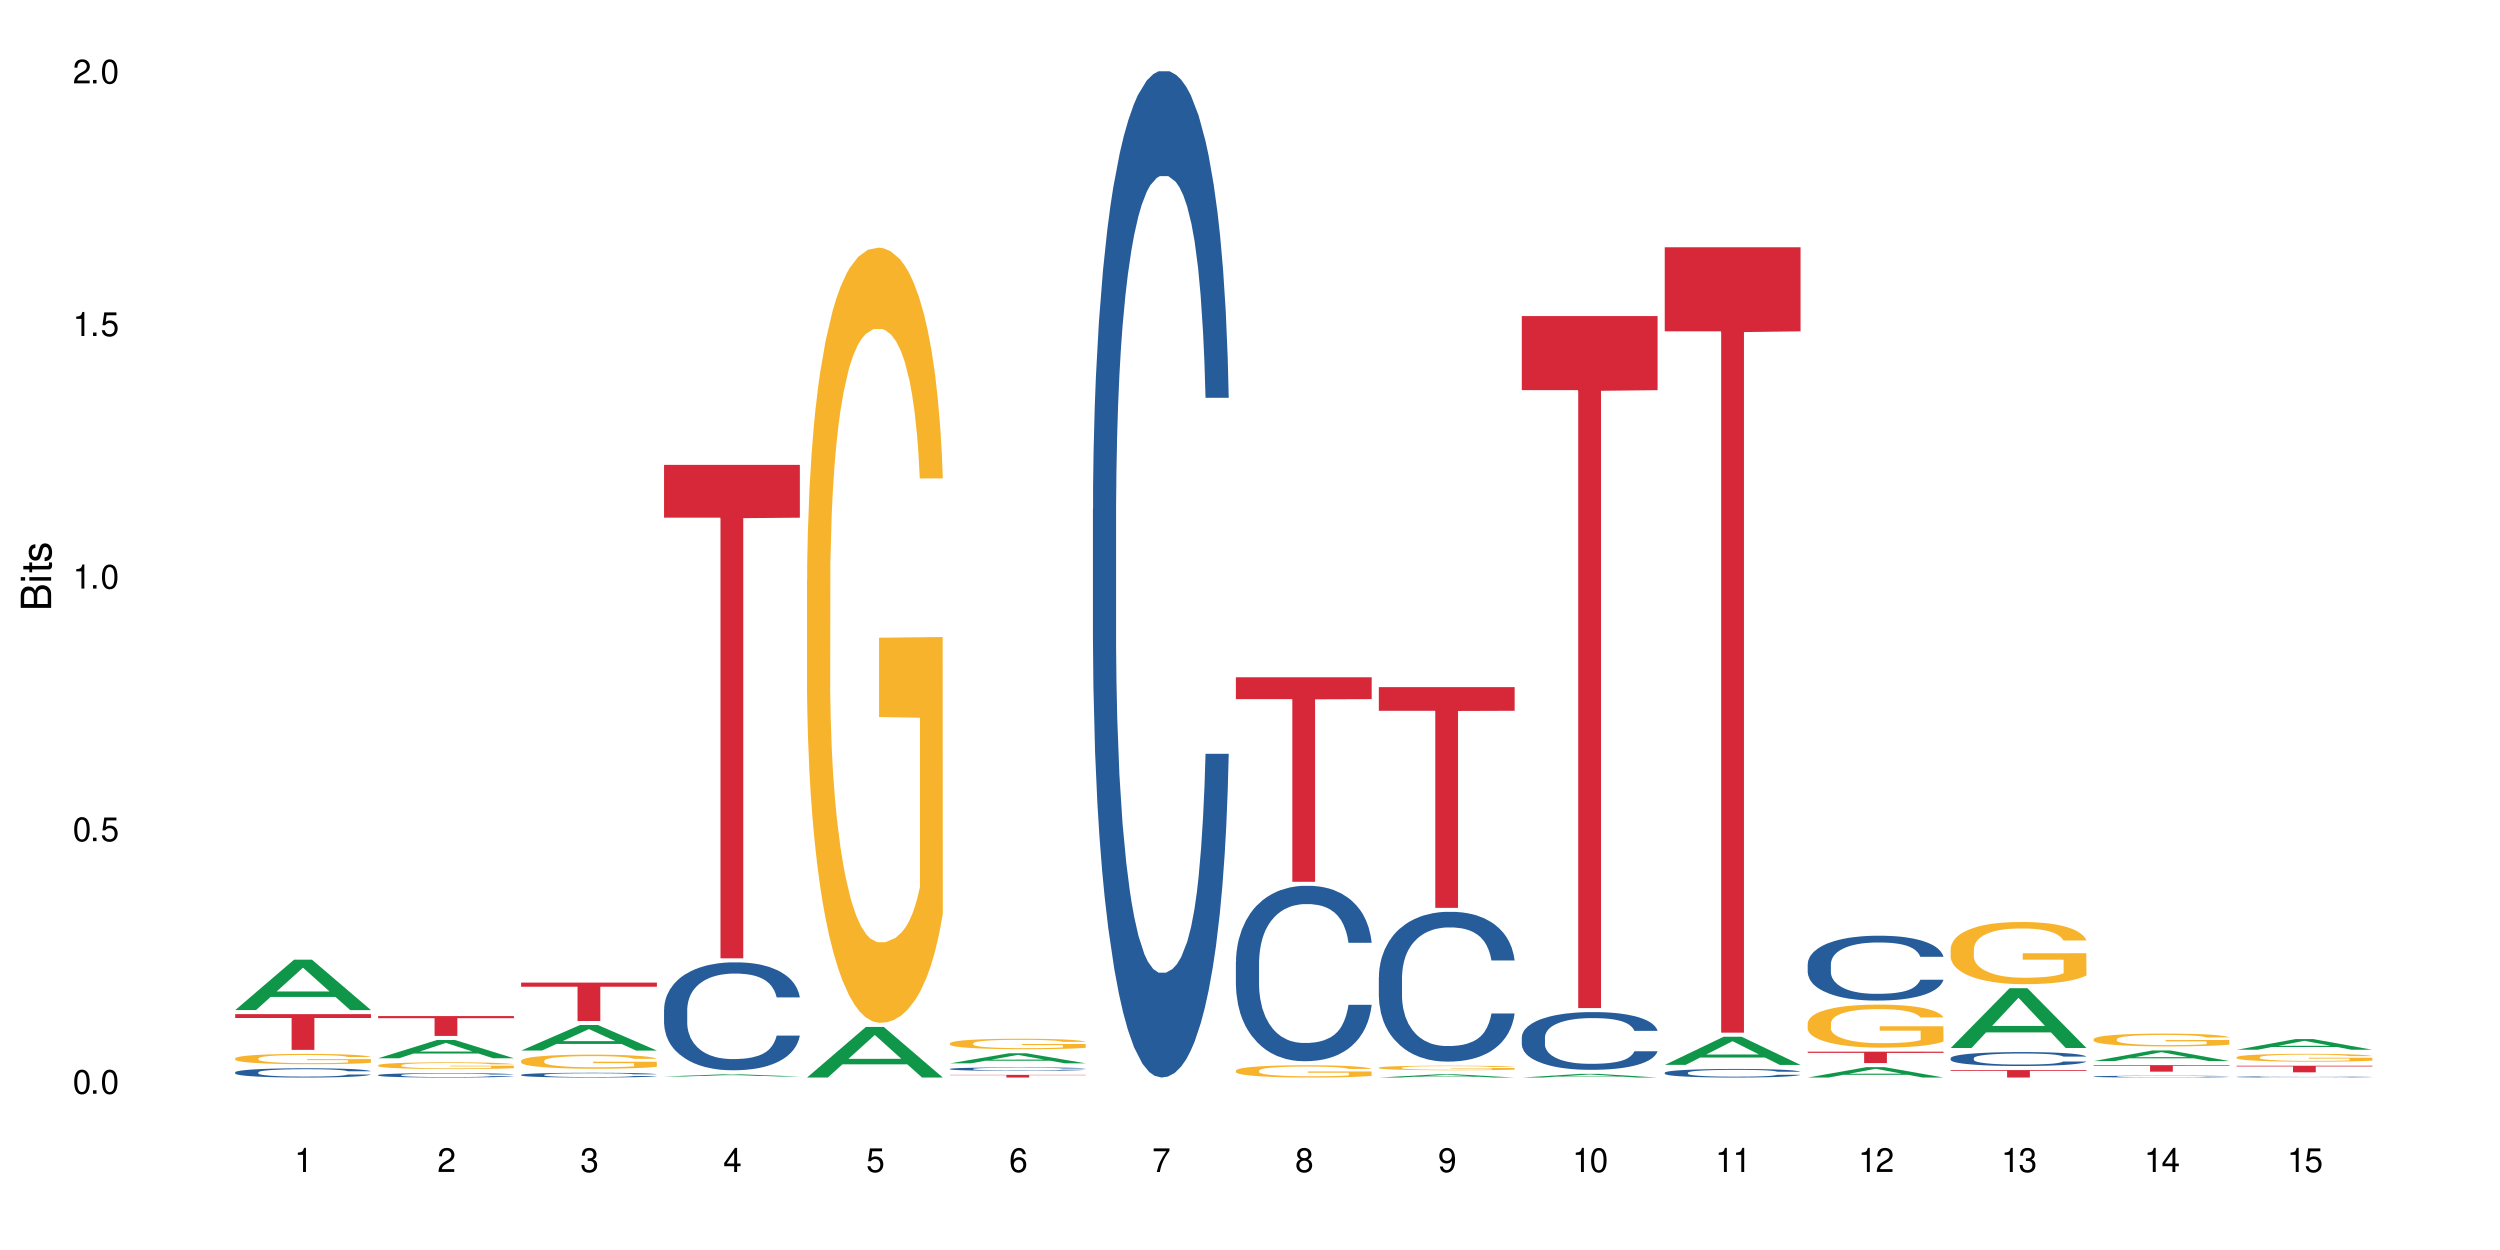 <?xml version="1.0" encoding="UTF-8"?>
<svg xmlns="http://www.w3.org/2000/svg" xmlns:xlink="http://www.w3.org/1999/xlink" width="720" height="360" viewBox="0 0 720 360">
<defs>
<g>
<g id="glyph-0-0">
</g>
<g id="glyph-0-1">
<path d="M 2.641 -6.938 C 2 -6.938 1.422 -6.656 1.078 -6.172 C 0.641 -5.562 0.406 -4.641 0.406 -3.359 C 0.406 -1.016 1.188 0.219 2.641 0.219 C 4.078 0.219 4.859 -1.016 4.859 -3.297 C 4.859 -4.641 4.656 -5.547 4.203 -6.172 C 3.844 -6.656 3.281 -6.938 2.641 -6.938 Z M 2.641 -6.188 C 3.547 -6.188 4 -5.25 4 -3.375 C 4 -1.406 3.562 -0.484 2.625 -0.484 C 1.734 -0.484 1.281 -1.438 1.281 -3.344 C 1.281 -5.25 1.734 -6.188 2.641 -6.188 Z M 2.641 -6.188 "/>
</g>
<g id="glyph-0-2">
<path d="M 1.828 -1 L 0.828 -1 L 0.828 0 L 1.828 0 Z M 1.828 -1 "/>
</g>
<g id="glyph-0-3">
<path d="M 4.562 -6.797 L 1.062 -6.797 L 0.547 -3.094 L 1.328 -3.094 C 1.719 -3.562 2.047 -3.734 2.578 -3.734 C 3.484 -3.734 4.062 -3.109 4.062 -2.094 C 4.062 -1.125 3.484 -0.531 2.578 -0.531 C 1.828 -0.531 1.375 -0.906 1.188 -1.672 L 0.328 -1.672 C 0.453 -1.109 0.547 -0.844 0.75 -0.594 C 1.125 -0.078 1.828 0.219 2.594 0.219 C 3.969 0.219 4.922 -0.781 4.922 -2.219 C 4.922 -3.562 4.031 -4.484 2.719 -4.484 C 2.25 -4.484 1.859 -4.359 1.469 -4.062 L 1.734 -5.969 L 4.562 -5.969 Z M 4.562 -6.797 "/>
</g>
<g id="glyph-0-4">
<path d="M 2.484 -4.938 L 2.484 0 L 3.328 0 L 3.328 -6.938 L 2.766 -6.938 C 2.469 -5.875 2.281 -5.734 0.984 -5.562 L 0.984 -4.938 Z M 2.484 -4.938 "/>
</g>
<g id="glyph-0-5">
<path d="M 4.859 -0.828 L 1.281 -0.828 C 1.359 -1.406 1.672 -1.781 2.5 -2.281 L 3.469 -2.828 C 4.406 -3.344 4.906 -4.062 4.906 -4.906 C 4.906 -5.484 4.672 -6.031 4.266 -6.406 C 3.859 -6.766 3.375 -6.938 2.719 -6.938 C 1.859 -6.938 1.219 -6.625 0.844 -6.031 C 0.609 -5.672 0.5 -5.234 0.484 -4.531 L 1.328 -4.531 C 1.359 -5.016 1.406 -5.281 1.531 -5.516 C 1.75 -5.938 2.188 -6.203 2.703 -6.203 C 3.469 -6.203 4.031 -5.641 4.031 -4.891 C 4.031 -4.344 3.719 -3.859 3.125 -3.516 L 2.234 -3 C 0.812 -2.172 0.406 -1.531 0.328 -0.016 L 4.859 -0.016 Z M 4.859 -0.828 "/>
</g>
<g id="glyph-0-6">
<path d="M 2.125 -3.188 L 2.578 -3.188 C 3.5 -3.188 3.984 -2.766 3.984 -1.922 C 3.984 -1.062 3.469 -0.531 2.594 -0.531 C 1.656 -0.531 1.203 -1 1.156 -2.016 L 0.312 -2.016 C 0.344 -1.453 0.438 -1.094 0.609 -0.781 C 0.953 -0.109 1.625 0.219 2.547 0.219 C 3.953 0.219 4.859 -0.625 4.859 -1.938 C 4.859 -2.828 4.516 -3.297 3.703 -3.594 C 4.344 -3.844 4.656 -4.328 4.656 -5.031 C 4.656 -6.219 3.875 -6.938 2.578 -6.938 C 1.203 -6.938 0.484 -6.172 0.453 -4.703 L 1.297 -4.703 C 1.312 -5.125 1.344 -5.359 1.453 -5.578 C 1.641 -5.969 2.062 -6.203 2.594 -6.203 C 3.344 -6.203 3.797 -5.75 3.797 -5 C 3.797 -4.516 3.609 -4.219 3.25 -4.047 C 3.016 -3.953 2.703 -3.922 2.125 -3.906 Z M 2.125 -3.188 "/>
</g>
<g id="glyph-0-7">
<path d="M 3.141 -1.672 L 3.141 0 L 3.984 0 L 3.984 -1.672 L 4.984 -1.672 L 4.984 -2.438 L 3.984 -2.438 L 3.984 -6.938 L 3.359 -6.938 L 0.266 -2.578 L 0.266 -1.672 Z M 3.141 -2.438 L 1 -2.438 L 3.141 -5.5 Z M 3.141 -2.438 "/>
</g>
<g id="glyph-0-8">
<path d="M 4.781 -5.125 C 4.609 -6.266 3.891 -6.938 2.844 -6.938 C 2.094 -6.938 1.422 -6.578 1.031 -5.953 C 0.594 -5.266 0.406 -4.422 0.406 -3.172 C 0.406 -2 0.578 -1.25 0.984 -0.641 C 1.359 -0.078 1.953 0.219 2.703 0.219 C 3.984 0.219 4.922 -0.75 4.922 -2.094 C 4.922 -3.375 4.062 -4.281 2.844 -4.281 C 2.172 -4.281 1.641 -4.031 1.281 -3.516 C 1.281 -5.234 1.828 -6.188 2.797 -6.188 C 3.391 -6.188 3.797 -5.797 3.938 -5.125 Z M 2.734 -3.531 C 3.547 -3.531 4.062 -2.953 4.062 -2.031 C 4.062 -1.156 3.484 -0.531 2.703 -0.531 C 1.922 -0.531 1.328 -1.188 1.328 -2.078 C 1.328 -2.938 1.906 -3.531 2.734 -3.531 Z M 2.734 -3.531 "/>
</g>
<g id="glyph-0-9">
<path d="M 4.984 -6.797 L 0.438 -6.797 L 0.438 -5.969 L 4.109 -5.969 C 2.5 -3.656 1.828 -2.234 1.328 0 L 2.219 0 C 2.594 -2.172 3.453 -4.047 4.984 -6.094 Z M 4.984 -6.797 "/>
</g>
<g id="glyph-0-10">
<path d="M 3.75 -3.656 C 4.469 -4.094 4.688 -4.438 4.688 -5.078 C 4.688 -6.172 3.844 -6.938 2.641 -6.938 C 1.438 -6.938 0.594 -6.172 0.594 -5.094 C 0.594 -4.438 0.812 -4.094 1.516 -3.656 C 0.734 -3.266 0.359 -2.703 0.359 -1.922 C 0.359 -0.656 1.281 0.219 2.641 0.219 C 3.984 0.219 4.922 -0.656 4.922 -1.922 C 4.922 -2.703 4.531 -3.266 3.75 -3.656 Z M 2.641 -6.188 C 3.359 -6.188 3.812 -5.75 3.812 -5.062 C 3.812 -4.406 3.344 -3.984 2.641 -3.984 C 1.922 -3.984 1.453 -4.406 1.453 -5.078 C 1.453 -5.75 1.922 -6.188 2.641 -6.188 Z M 2.641 -3.266 C 3.484 -3.266 4.062 -2.719 4.062 -1.906 C 4.062 -1.078 3.484 -0.531 2.625 -0.531 C 1.797 -0.531 1.219 -1.094 1.219 -1.906 C 1.219 -2.719 1.781 -3.266 2.641 -3.266 Z M 2.641 -3.266 "/>
</g>
<g id="glyph-0-11">
<path d="M 0.516 -1.578 C 0.672 -0.453 1.406 0.219 2.438 0.219 C 3.188 0.219 3.859 -0.141 4.266 -0.766 C 4.688 -1.453 4.891 -2.297 4.891 -3.547 C 4.891 -4.719 4.703 -5.453 4.312 -6.078 C 3.938 -6.641 3.344 -6.938 2.594 -6.938 C 1.297 -6.938 0.359 -5.969 0.359 -4.625 C 0.359 -3.344 1.234 -2.453 2.453 -2.453 C 3.094 -2.453 3.578 -2.672 4.016 -3.203 C 4 -1.484 3.469 -0.531 2.5 -0.531 C 1.906 -0.531 1.484 -0.906 1.359 -1.578 Z M 2.578 -6.203 C 3.375 -6.203 3.969 -5.531 3.969 -4.641 C 3.969 -3.797 3.391 -3.188 2.547 -3.188 C 1.734 -3.188 1.234 -3.766 1.234 -4.688 C 1.234 -5.562 1.797 -6.203 2.578 -6.203 Z M 2.578 -6.203 "/>
</g>
<g id="glyph-1-0">
</g>
<g id="glyph-1-1">
<path d="M 0 -0.953 L 0 -4.891 C 0 -5.719 -0.234 -6.344 -0.734 -6.797 C -1.188 -7.234 -1.812 -7.469 -2.5 -7.469 C -3.547 -7.469 -4.188 -7 -4.625 -5.875 C -4.984 -6.688 -5.625 -7.094 -6.531 -7.094 C -7.172 -7.094 -7.734 -6.859 -8.141 -6.391 C -8.562 -5.922 -8.75 -5.344 -8.75 -4.5 L -8.75 -0.953 Z M -4.984 -2.062 L -7.766 -2.062 L -7.766 -4.219 C -7.766 -4.844 -7.688 -5.203 -7.453 -5.5 C -7.219 -5.812 -6.859 -5.969 -6.375 -5.969 C -5.891 -5.969 -5.531 -5.812 -5.297 -5.5 C -5.062 -5.203 -4.984 -4.844 -4.984 -4.219 Z M -0.984 -2.062 L -4 -2.062 L -4 -4.781 C -4 -5.766 -3.438 -6.359 -2.484 -6.359 C -1.547 -6.359 -0.984 -5.766 -0.984 -4.781 Z M -0.984 -2.062 "/>
</g>
<g id="glyph-1-2">
<path d="M -6.281 -1.797 L -6.281 -0.797 L 0 -0.797 L 0 -1.797 Z M -8.75 -1.797 L -8.75 -0.797 L -7.484 -0.797 L -7.484 -1.797 Z M -8.75 -1.797 "/>
</g>
<g id="glyph-1-3">
<path d="M -6.281 -3.047 L -6.281 -2.016 L -8.016 -2.016 L -8.016 -1.016 L -6.281 -1.016 L -6.281 -0.172 L -5.469 -0.172 L -5.469 -1.016 L -0.719 -1.016 C -0.078 -1.016 0.281 -1.453 0.281 -2.234 C 0.281 -2.5 0.25 -2.719 0.188 -3.047 L -0.641 -3.047 C -0.609 -2.906 -0.594 -2.766 -0.594 -2.562 C -0.594 -2.141 -0.719 -2.016 -1.156 -2.016 L -5.469 -2.016 L -5.469 -3.047 Z M -6.281 -3.047 "/>
</g>
<g id="glyph-1-4">
<path d="M -4.531 -5.25 C -5.766 -5.25 -6.469 -4.422 -6.469 -2.969 C -6.469 -1.516 -5.719 -0.562 -4.547 -0.562 C -3.562 -0.562 -3.094 -1.062 -2.734 -2.562 L -2.516 -3.484 C -2.344 -4.188 -2.094 -4.469 -1.641 -4.469 C -1.047 -4.469 -0.641 -3.875 -0.641 -3 C -0.641 -2.453 -0.797 -2 -1.062 -1.75 C -1.25 -1.594 -1.422 -1.531 -1.875 -1.469 L -1.875 -0.406 C -0.422 -0.453 0.281 -1.266 0.281 -2.922 C 0.281 -4.5 -0.5 -5.516 -1.719 -5.516 C -2.656 -5.516 -3.172 -4.984 -3.469 -3.734 L -3.703 -2.766 C -3.891 -1.953 -4.156 -1.609 -4.594 -1.609 C -5.188 -1.609 -5.547 -2.125 -5.547 -2.938 C -5.547 -3.75 -5.203 -4.172 -4.531 -4.203 Z M -4.531 -5.25 "/>
</g>
</g>
</defs>
<rect x="-72" y="-36" width="864" height="432" fill="rgb(100%, 100%, 100%)" fill-opacity="1"/>
<path fill-rule="nonzero" fill="rgb(6.275%, 58.824%, 28.235%)" fill-opacity="1" d="M 67.73 290.898 L 67.773 290.887 L 84.695 276.379 L 89.836 276.379 L 106.844 290.914 L 100.867 290.914 L 96.605 287.117 L 77.926 287.117 L 73.75 290.898 L 67.73 290.898 L 79.723 285.551 L 94.895 285.535 L 87.328 278.754 L 87.246 278.738 L 87.16 278.781 L 79.684 285.535 L 79.723 285.551 Z M 67.73 290.898 "/>
<path fill-rule="nonzero" fill="rgb(14.51%, 36.078%, 60%)" fill-opacity="1" d="M 67.73 308.824 L 67.777 308.82 L 67.777 308.762 L 67.922 308.668 L 68.254 308.551 L 68.59 308.473 L 69.449 308.328 L 70.641 308.188 L 71.879 308.078 L 72.785 308.016 L 73.598 307.969 L 75.457 307.879 L 76.652 307.832 L 77.938 307.789 L 79.512 307.746 L 80.656 307.723 L 83.234 307.684 L 85.141 307.668 L 86.621 307.66 L 89.816 307.66 L 91.723 307.668 L 93.105 307.684 L 94.633 307.703 L 95.922 307.723 L 98.164 307.777 L 100.168 307.844 L 101.074 307.883 L 102.504 307.961 L 103.602 308.035 L 104.363 308.098 L 105.223 308.188 L 105.984 308.297 L 106.559 308.422 L 106.844 308.527 L 100.168 308.527 L 99.832 308.43 L 99.449 308.355 L 98.734 308.254 L 98.02 308.184 L 97.02 308.113 L 96.113 308.066 L 94.871 308.02 L 93.773 307.988 L 92.629 307.969 L 91.531 307.953 L 89.434 307.938 L 87 307.938 L 86.094 307.941 L 84.234 307.961 L 83.234 307.98 L 81.801 308.016 L 80.801 308.047 L 79.609 308.094 L 78.797 308.137 L 77.797 308.199 L 77.078 308.258 L 76.27 308.336 L 75.793 308.398 L 75.363 308.465 L 74.98 308.547 L 74.695 308.633 L 74.504 308.723 L 74.41 308.809 L 74.41 309.188 L 74.504 309.277 L 74.742 309.379 L 75.363 309.527 L 76.27 309.656 L 77.32 309.762 L 78.32 309.836 L 78.891 309.867 L 79.656 309.906 L 80.848 309.957 L 82.566 310.004 L 83.566 310.023 L 85.094 310.043 L 86.668 310.055 L 88.766 310.055 L 90.625 310.043 L 91.867 310.031 L 93.156 310.012 L 94.918 309.973 L 96.016 309.934 L 96.969 309.887 L 97.688 309.84 L 98.164 309.801 L 98.879 309.723 L 99.449 309.641 L 99.879 309.555 L 100.168 309.473 L 106.844 309.473 L 106.559 309.57 L 106.129 309.664 L 105.699 309.738 L 105.031 309.82 L 104.27 309.898 L 103.172 309.984 L 102.266 310.039 L 101.074 310.102 L 99.977 310.148 L 98.781 310.188 L 97.02 310.238 L 95.875 310.262 L 94.633 310.285 L 93.156 310.305 L 91.293 310.32 L 89.289 310.328 L 87.43 310.332 L 85.426 310.328 L 83.949 310.316 L 81.992 310.297 L 79.559 310.25 L 77.797 310.207 L 76.414 310.16 L 75.219 310.109 L 73.883 310.043 L 72.168 309.938 L 71.117 309.855 L 70.402 309.785 L 69.59 309.691 L 69.02 309.605 L 68.352 309.469 L 67.875 309.293 L 67.73 309.16 Z M 67.73 308.824 "/>
<path fill-rule="nonzero" fill="rgb(96.863%, 70.196%, 16.863%)" fill-opacity="1" d="M 67.73 304.801 L 67.777 304.797 L 67.777 304.742 L 67.969 304.621 L 68.445 304.453 L 69.066 304.312 L 69.734 304.207 L 70.164 304.148 L 70.879 304.066 L 71.5 304.008 L 73.074 303.887 L 75.078 303.773 L 76.172 303.723 L 77.414 303.676 L 79.18 303.625 L 79.988 303.605 L 82.469 303.562 L 85.285 303.535 L 88.383 303.527 L 89.816 303.531 L 91.77 303.543 L 94.441 303.57 L 95.969 303.598 L 97.16 303.625 L 98.402 303.66 L 99.926 303.715 L 101.359 303.781 L 102.504 303.844 L 103.648 303.926 L 104.602 304.012 L 105.414 304.109 L 106.129 304.223 L 106.559 304.316 L 106.844 304.41 L 100.215 304.41 L 99.832 304.316 L 99.402 304.242 L 98.688 304.152 L 97.973 304.09 L 97.258 304.039 L 95.922 303.969 L 94.777 303.926 L 93.344 303.887 L 91.961 303.863 L 90.387 303.844 L 89.434 303.84 L 86.906 303.84 L 84.617 303.859 L 83.281 303.879 L 82.328 303.902 L 80.992 303.941 L 80.18 303.977 L 79.703 303.996 L 78.273 304.082 L 77.32 304.156 L 76.793 304.207 L 76.125 304.289 L 75.648 304.363 L 75.125 304.473 L 74.84 304.551 L 74.457 304.738 L 74.41 305.227 L 74.551 305.328 L 74.84 305.438 L 75.219 305.535 L 75.793 305.641 L 76.363 305.719 L 77.367 305.824 L 78.227 305.895 L 78.891 305.941 L 80.18 306.012 L 80.703 306.039 L 81.945 306.086 L 83.234 306.125 L 84.809 306.156 L 86 306.172 L 87.906 306.188 L 90.34 306.188 L 93.203 306.172 L 95.016 306.148 L 96.254 306.129 L 97.066 306.109 L 98.066 306.078 L 98.781 306.051 L 99.449 306.023 L 100.262 305.977 L 100.262 305.328 L 88.48 305.324 L 88.48 305.023 L 106.797 305.02 L 106.844 306.078 L 105.844 306.152 L 104.602 306.223 L 103.41 306.277 L 102.168 306.324 L 100.406 306.375 L 98.973 306.406 L 96.781 306.445 L 94.777 306.469 L 92.676 306.484 L 90.816 306.492 L 88.621 306.496 L 86.668 306.492 L 84.57 306.473 L 82.898 306.453 L 81.371 306.426 L 79.848 306.391 L 77.938 306.332 L 76.699 306.289 L 75.41 306.23 L 74.121 306.164 L 72.977 306.09 L 72.215 306.031 L 71.453 305.969 L 70.641 305.887 L 69.879 305.793 L 69.305 305.711 L 68.781 305.613 L 68.398 305.527 L 68.016 305.402 L 67.828 305.305 L 67.73 305.223 Z M 67.73 304.801 "/>
<path fill-rule="nonzero" fill="rgb(83.922%, 15.686%, 22.353%)" fill-opacity="1" d="M 67.73 292.078 L 106.844 292.078 L 106.844 293.18 L 90.543 293.188 L 90.543 302.363 L 83.984 302.363 L 83.984 293.199 L 83.891 293.18 L 67.73 293.18 Z M 67.73 292.078 "/>
<path fill-rule="nonzero" fill="rgb(6.275%, 58.824%, 28.235%)" fill-opacity="1" d="M 108.902 304.781 L 108.945 304.773 L 125.867 299.512 L 131.008 299.512 L 148.016 304.785 L 142.039 304.785 L 137.777 303.41 L 119.098 303.41 L 114.922 304.781 L 108.902 304.781 L 120.895 302.84 L 136.062 302.836 L 128.5 300.375 L 128.418 300.371 L 128.332 300.383 L 120.855 302.836 L 120.895 302.84 Z M 108.902 304.781 "/>
<path fill-rule="nonzero" fill="rgb(14.51%, 36.078%, 60%)" fill-opacity="1" d="M 108.902 309.609 L 108.949 309.609 L 108.949 309.582 L 109.094 309.539 L 109.426 309.48 L 109.762 309.441 L 110.621 309.375 L 111.812 309.309 L 113.051 309.258 L 113.957 309.227 L 114.77 309.203 L 116.629 309.16 L 117.82 309.137 L 119.109 309.117 L 120.684 309.098 L 121.828 309.086 L 124.406 309.066 L 126.312 309.059 L 127.793 309.055 L 130.988 309.055 L 132.895 309.059 L 134.277 309.066 L 135.805 309.074 L 137.094 309.086 L 139.336 309.113 L 141.336 309.145 L 142.242 309.164 L 143.676 309.199 L 144.773 309.234 L 145.535 309.266 L 146.395 309.309 L 147.156 309.359 L 147.73 309.418 L 148.016 309.469 L 141.336 309.469 L 141.004 309.422 L 140.621 309.387 L 139.906 309.34 L 139.191 309.305 L 138.191 309.27 L 137.285 309.25 L 136.043 309.227 L 134.945 309.215 L 133.801 309.203 L 132.703 309.195 L 130.605 309.188 L 128.172 309.188 L 127.266 309.191 L 125.406 309.199 L 124.406 309.207 L 122.973 309.227 L 121.973 309.238 L 120.781 309.262 L 119.969 309.281 L 118.969 309.312 L 118.25 309.34 L 117.441 309.379 L 116.965 309.406 L 116.535 309.441 L 116.152 309.48 L 115.867 309.52 L 115.676 309.562 L 115.582 309.605 L 115.582 309.785 L 115.676 309.828 L 115.914 309.879 L 116.535 309.949 L 117.441 310.012 L 118.488 310.059 L 119.492 310.094 L 120.062 310.109 L 120.828 310.129 L 122.02 310.152 L 123.738 310.176 L 124.738 310.184 L 126.266 310.195 L 127.84 310.199 L 129.938 310.199 L 131.797 310.195 L 133.039 310.188 L 134.324 310.18 L 136.09 310.16 L 137.188 310.141 L 138.141 310.117 L 138.859 310.098 L 139.336 310.078 L 140.051 310.043 L 140.621 310.004 L 141.051 309.961 L 141.336 309.922 L 148.016 309.922 L 147.73 309.969 L 147.301 310.016 L 146.871 310.047 L 146.203 310.09 L 145.441 310.125 L 144.344 310.164 L 143.438 310.191 L 142.242 310.223 L 141.148 310.242 L 139.953 310.262 L 138.191 310.285 L 137.043 310.297 L 135.805 310.309 L 134.324 310.32 L 132.465 310.328 L 130.461 310.332 L 126.598 310.332 L 125.121 310.324 L 123.164 310.316 L 120.73 310.293 L 118.969 310.273 L 117.582 310.25 L 116.391 310.227 L 115.055 310.195 L 113.34 310.145 L 112.289 310.105 L 111.574 310.07 L 110.762 310.027 L 110.191 309.984 L 109.523 309.918 L 109.047 309.836 L 108.902 309.773 Z M 108.902 309.609 "/>
<path fill-rule="nonzero" fill="rgb(96.863%, 70.196%, 16.863%)" fill-opacity="1" d="M 108.902 306.781 L 108.949 306.777 L 108.949 306.742 L 109.141 306.664 L 109.617 306.555 L 110.238 306.465 L 110.906 306.391 L 111.336 306.355 L 112.051 306.301 L 112.672 306.262 L 114.246 306.184 L 116.25 306.109 L 117.344 306.078 L 118.586 306.047 L 120.352 306.012 L 121.16 306 L 123.641 305.973 L 126.457 305.953 L 129.555 305.949 L 130.988 305.949 L 132.941 305.957 L 135.613 305.977 L 137.141 305.996 L 138.332 306.012 L 139.574 306.035 L 141.098 306.07 L 142.531 306.113 L 143.676 306.156 L 144.82 306.211 L 145.773 306.266 L 146.586 306.328 L 147.301 306.402 L 147.73 306.465 L 148.016 306.527 L 141.387 306.527 L 141.004 306.465 L 140.574 306.418 L 139.859 306.359 L 139.145 306.316 L 138.43 306.281 L 137.094 306.234 L 135.949 306.207 L 134.516 306.184 L 133.133 306.168 L 131.559 306.156 L 130.605 306.152 L 128.078 306.152 L 125.789 306.164 L 124.453 306.18 L 123.5 306.195 L 122.164 306.219 L 121.352 306.242 L 120.875 306.254 L 119.445 306.312 L 118.488 306.359 L 117.965 306.395 L 117.297 306.445 L 116.82 306.496 L 116.297 306.566 L 116.008 306.621 L 115.629 306.738 L 115.582 307.059 L 115.723 307.125 L 116.008 307.199 L 116.391 307.262 L 116.965 307.332 L 117.535 307.383 L 118.539 307.453 L 119.395 307.496 L 120.062 307.527 L 121.352 307.574 L 121.875 307.59 L 123.117 307.625 L 124.406 307.648 L 125.98 307.668 L 127.172 307.68 L 129.078 307.688 L 131.512 307.688 L 134.375 307.68 L 136.188 307.664 L 137.426 307.648 L 138.238 307.637 L 139.238 307.617 L 139.953 307.602 L 140.621 307.582 L 141.434 307.551 L 141.434 307.125 L 129.652 307.125 L 129.652 306.926 L 147.969 306.926 L 148.016 307.617 L 147.016 307.668 L 145.773 307.711 L 144.582 307.746 L 143.34 307.777 L 141.578 307.812 L 140.145 307.832 L 137.949 307.859 L 135.949 307.875 L 133.848 307.883 L 131.988 307.891 L 129.793 307.891 L 127.84 307.887 L 125.742 307.879 L 124.07 307.863 L 122.543 307.844 L 121.02 307.824 L 119.109 307.785 L 117.871 307.754 L 116.582 307.719 L 115.293 307.672 L 114.148 307.625 L 113.387 307.59 L 112.625 307.547 L 111.812 307.492 L 111.051 307.434 L 110.477 307.379 L 109.953 307.316 L 109.57 307.258 L 109.188 307.176 L 108.996 307.113 L 108.902 307.059 Z M 108.902 306.781 "/>
<path fill-rule="nonzero" fill="rgb(83.922%, 15.686%, 22.353%)" fill-opacity="1" d="M 108.902 292.633 L 148.016 292.633 L 148.016 293.246 L 131.715 293.25 L 131.715 298.348 L 125.156 298.348 L 125.156 293.258 L 125.062 293.246 L 108.902 293.246 Z M 108.902 292.633 "/>
<path fill-rule="nonzero" fill="rgb(6.275%, 58.824%, 28.235%)" fill-opacity="1" d="M 150.074 302.562 L 150.117 302.559 L 167.039 295.207 L 172.18 295.207 L 189.188 302.57 L 183.211 302.57 L 178.949 300.648 L 160.27 300.648 L 156.09 302.562 L 150.074 302.562 L 162.066 299.852 L 177.234 299.848 L 169.672 296.41 L 169.59 296.402 L 169.504 296.422 L 162.027 299.848 L 162.066 299.852 Z M 150.074 302.562 "/>
<path fill-rule="nonzero" fill="rgb(14.51%, 36.078%, 60%)" fill-opacity="1" d="M 150.074 309.555 L 150.121 309.555 L 150.121 309.523 L 150.266 309.477 L 150.598 309.414 L 150.934 309.375 L 151.793 309.301 L 152.984 309.23 L 154.223 309.172 L 155.129 309.141 L 155.941 309.117 L 157.801 309.07 L 158.992 309.047 L 160.281 309.023 L 161.855 309.004 L 163 308.988 L 165.578 308.969 L 167.484 308.961 L 168.965 308.957 L 172.16 308.957 L 174.066 308.961 L 175.449 308.969 L 176.977 308.977 L 178.266 308.988 L 180.508 309.016 L 182.508 309.051 L 183.414 309.074 L 184.848 309.113 L 185.945 309.148 L 186.707 309.184 L 187.566 309.23 L 188.328 309.285 L 188.902 309.348 L 189.188 309.402 L 182.508 309.402 L 182.176 309.352 L 181.793 309.312 L 181.078 309.262 L 180.363 309.227 L 179.359 309.191 L 178.453 309.164 L 177.215 309.141 L 176.117 309.125 L 174.973 309.117 L 173.875 309.109 L 171.777 309.102 L 168.438 309.102 L 166.578 309.113 L 165.578 309.121 L 164.145 309.141 L 163.145 309.156 L 161.953 309.18 L 161.141 309.203 L 160.137 309.234 L 159.422 309.266 L 158.613 309.305 L 158.137 309.336 L 157.707 309.371 L 157.324 309.414 L 157.039 309.457 L 156.848 309.504 L 156.754 309.551 L 156.754 309.742 L 156.848 309.789 L 157.086 309.844 L 157.707 309.918 L 158.613 309.984 L 159.66 310.039 L 160.664 310.074 L 161.234 310.094 L 162 310.113 L 163.191 310.141 L 164.91 310.164 L 165.91 310.176 L 167.438 310.184 L 169.012 310.188 L 171.109 310.188 L 172.969 310.184 L 174.211 310.18 L 175.496 310.168 L 177.262 310.145 L 178.359 310.125 L 179.312 310.102 L 180.027 310.078 L 180.508 310.059 L 181.223 310.02 L 181.793 309.977 L 182.223 309.934 L 182.508 309.891 L 189.188 309.891 L 188.902 309.941 L 188.473 309.988 L 188.043 310.027 L 187.375 310.07 L 186.613 310.109 L 185.516 310.152 L 184.609 310.18 L 183.414 310.215 L 182.32 310.238 L 181.125 310.258 L 179.359 310.285 L 178.215 310.297 L 176.977 310.309 L 175.496 310.316 L 173.637 310.324 L 171.633 310.332 L 169.773 310.332 L 167.77 310.328 L 166.293 310.324 L 164.336 310.312 L 161.902 310.289 L 160.137 310.266 L 158.754 310.242 L 157.562 310.219 L 156.227 310.184 L 154.512 310.129 L 153.461 310.086 L 152.746 310.051 L 151.934 310 L 151.363 309.957 L 150.695 309.887 L 150.219 309.797 L 150.074 309.73 Z M 150.074 309.555 "/>
<path fill-rule="nonzero" fill="rgb(96.863%, 70.196%, 16.863%)" fill-opacity="1" d="M 150.074 305.473 L 150.121 305.469 L 150.121 305.395 L 150.312 305.227 L 150.789 305 L 151.41 304.809 L 152.078 304.66 L 152.508 304.582 L 153.223 304.473 L 153.844 304.391 L 155.418 304.223 L 157.418 304.07 L 158.516 304 L 159.758 303.938 L 161.523 303.867 L 162.332 303.844 L 164.812 303.781 L 167.629 303.746 L 170.727 303.734 L 172.16 303.738 L 174.113 303.754 L 176.785 303.793 L 178.312 303.832 L 179.504 303.867 L 180.746 303.918 L 182.27 303.992 L 183.703 304.078 L 184.848 304.168 L 185.992 304.281 L 186.945 304.398 L 187.758 304.527 L 188.473 304.684 L 188.902 304.812 L 189.188 304.941 L 182.559 304.941 L 182.176 304.812 L 181.746 304.715 L 181.031 304.59 L 180.316 304.504 L 179.602 304.43 L 178.266 304.336 L 177.121 304.277 L 175.688 304.223 L 174.305 304.191 L 172.73 304.168 L 171.777 304.16 L 169.25 304.16 L 166.961 304.188 L 165.625 304.215 L 164.672 304.246 L 163.336 304.301 L 162.523 304.348 L 162.047 304.375 L 160.617 304.492 L 159.66 304.594 L 159.137 304.664 L 158.469 304.777 L 157.992 304.875 L 157.469 305.023 L 157.18 305.137 L 156.801 305.387 L 156.754 306.055 L 156.895 306.195 L 157.18 306.348 L 157.562 306.48 L 158.137 306.621 L 158.707 306.73 L 159.711 306.875 L 160.566 306.969 L 161.234 307.035 L 162.523 307.133 L 163.047 307.168 L 164.289 307.234 L 165.578 307.285 L 167.148 307.328 L 168.344 307.352 L 170.25 307.371 L 172.684 307.371 L 175.547 307.348 L 177.359 307.32 L 178.598 307.289 L 179.41 307.262 L 180.41 307.223 L 181.125 307.184 L 181.793 307.145 L 182.605 307.082 L 182.605 306.195 L 170.824 306.191 L 170.824 305.777 L 189.141 305.773 L 189.188 307.223 L 188.188 307.324 L 186.945 307.418 L 185.754 307.492 L 184.512 307.555 L 182.746 307.625 L 181.316 307.672 L 179.121 307.723 L 177.121 307.758 L 175.02 307.777 L 173.16 307.789 L 170.965 307.793 L 169.012 307.785 L 166.91 307.762 L 165.242 307.734 L 163.715 307.695 L 162.191 307.648 L 160.281 307.57 L 159.043 307.508 L 157.754 307.43 L 156.465 307.336 L 155.32 307.238 L 154.559 307.16 L 153.793 307.07 L 152.984 306.961 L 152.219 306.832 L 151.648 306.719 L 151.125 306.59 L 150.742 306.465 L 150.359 306.301 L 150.168 306.168 L 150.074 306.051 Z M 150.074 305.473 "/>
<path fill-rule="nonzero" fill="rgb(83.922%, 15.686%, 22.353%)" fill-opacity="1" d="M 150.074 282.988 L 189.188 282.988 L 189.188 284.172 L 172.887 284.184 L 172.887 294.043 L 166.328 294.043 L 166.328 284.195 L 166.234 284.172 L 150.074 284.172 Z M 150.074 282.988 "/>
<path fill-rule="nonzero" fill="rgb(6.275%, 58.824%, 28.235%)" fill-opacity="1" d="M 191.246 310.035 L 191.289 310.031 L 208.211 309.406 L 213.352 309.406 L 230.359 310.035 L 224.383 310.035 L 220.121 309.871 L 201.441 309.871 L 197.262 310.035 L 191.246 310.035 L 203.238 309.805 L 218.406 309.801 L 210.844 309.512 L 210.762 309.508 L 210.676 309.512 L 203.195 309.801 L 203.238 309.805 Z M 191.246 310.035 "/>
<path fill-rule="nonzero" fill="rgb(14.51%, 36.078%, 60%)" fill-opacity="1" d="M 191.246 290.688 L 191.293 290.66 L 191.293 289.98 L 191.438 288.898 L 191.77 287.535 L 192.105 286.598 L 192.965 284.922 L 194.156 283.305 L 195.395 282.055 L 196.301 281.316 L 197.113 280.746 L 198.973 279.695 L 200.164 279.156 L 201.453 278.676 L 203.027 278.191 L 204.172 277.906 L 206.746 277.453 L 208.656 277.254 L 210.133 277.168 L 213.332 277.168 L 215.238 277.281 L 216.621 277.426 L 218.148 277.652 L 219.438 277.906 L 221.676 278.531 L 223.68 279.328 L 224.586 279.781 L 226.02 280.664 L 227.117 281.516 L 227.879 282.254 L 228.738 283.305 L 229.5 284.582 L 230.074 286.031 L 230.359 287.254 L 223.68 287.254 L 223.348 286.117 L 222.965 285.234 L 222.25 284.07 L 221.535 283.246 L 220.531 282.422 L 219.625 281.883 L 218.387 281.344 L 217.289 281.004 L 216.145 280.746 L 215.047 280.578 L 212.949 280.406 L 210.516 280.406 L 209.609 280.465 L 207.75 280.691 L 206.746 280.891 L 205.316 281.289 L 204.316 281.656 L 203.121 282.223 L 202.312 282.707 L 201.309 283.445 L 200.594 284.098 L 199.785 285.035 L 199.309 285.746 L 198.879 286.543 L 198.496 287.48 L 198.211 288.473 L 198.02 289.523 L 197.922 290.547 L 197.922 294.949 L 198.02 295.973 L 198.258 297.164 L 198.879 298.898 L 199.785 300.402 L 200.832 301.598 L 201.836 302.449 L 202.406 302.848 L 203.172 303.301 L 204.363 303.871 L 206.082 304.438 L 207.082 304.664 L 208.609 304.891 L 210.184 305.004 L 212.281 305.004 L 214.141 304.891 L 215.383 304.75 L 216.668 304.523 L 218.434 304.039 L 219.531 303.586 L 220.484 303.047 L 221.199 302.504 L 221.676 302.051 L 222.395 301.172 L 222.965 300.203 L 223.395 299.211 L 223.68 298.246 L 230.359 298.246 L 230.074 299.383 L 229.645 300.488 L 229.215 301.312 L 228.547 302.309 L 227.781 303.188 L 226.688 304.184 L 225.781 304.836 L 224.586 305.547 L 223.488 306.086 L 222.297 306.566 L 220.531 307.137 L 219.387 307.422 L 218.148 307.676 L 216.668 307.902 L 214.809 308.102 L 212.805 308.215 L 210.945 308.242 L 208.941 308.188 L 207.465 308.074 L 205.508 307.816 L 203.074 307.305 L 201.309 306.766 L 199.926 306.227 L 198.734 305.66 L 197.398 304.891 L 195.684 303.641 L 194.633 302.676 L 193.918 301.883 L 193.105 300.773 L 192.535 299.777 L 191.867 298.188 L 191.391 296.172 L 191.246 294.609 Z M 191.246 290.688 "/>
<path fill-rule="nonzero" fill="rgb(83.922%, 15.686%, 22.353%)" fill-opacity="1" d="M 191.246 133.883 L 230.359 133.883 L 230.359 149.094 L 214.059 149.23 L 214.059 276.004 L 207.5 276.004 L 207.5 149.363 L 207.402 149.094 L 191.246 149.094 Z M 191.246 133.883 "/>
<path fill-rule="nonzero" fill="rgb(6.275%, 58.824%, 28.235%)" fill-opacity="1" d="M 232.418 310.32 L 232.461 310.305 L 249.383 295.754 L 254.523 295.754 L 271.531 310.332 L 265.555 310.332 L 261.293 306.527 L 242.613 306.527 L 238.434 310.32 L 232.418 310.32 L 244.41 304.953 L 259.578 304.938 L 252.016 298.133 L 251.934 298.121 L 251.848 298.16 L 244.367 304.938 L 244.41 304.953 Z M 232.418 310.32 "/>
<path fill-rule="nonzero" fill="rgb(96.863%, 70.196%, 16.863%)" fill-opacity="1" d="M 232.418 166.945 L 232.465 166.742 L 232.465 162.664 L 232.656 153.488 L 233.133 140.844 L 233.754 130.445 L 234.422 122.289 L 234.852 118.008 L 235.566 111.891 L 236.188 107.406 L 237.758 98.23 L 239.762 89.664 L 240.859 85.996 L 242.102 82.527 L 243.863 78.656 L 244.676 77.227 L 247.156 73.965 L 249.969 71.926 L 253.07 71.312 L 254.504 71.52 L 256.457 72.332 L 259.129 74.578 L 260.656 76.617 L 261.848 78.656 L 263.086 81.305 L 264.613 85.383 L 266.047 90.277 L 267.191 95.172 L 268.336 101.289 L 269.289 107.812 L 270.098 114.949 L 270.816 123.512 L 271.246 130.648 L 271.531 137.785 L 264.898 137.785 L 264.52 130.648 L 264.09 125.145 L 263.375 118.414 L 262.66 113.523 L 261.941 109.648 L 260.609 104.348 L 259.461 101.082 L 258.031 98.23 L 256.648 96.395 L 255.074 95.172 L 254.121 94.762 L 251.594 94.762 L 249.305 96.191 L 247.969 97.82 L 247.012 99.453 L 245.676 102.512 L 244.867 104.957 L 244.391 106.59 L 242.957 112.91 L 242.004 118.621 L 241.48 122.492 L 240.812 128.609 L 240.336 134.117 L 239.812 142.273 L 239.523 148.391 L 239.145 162.254 L 239.094 198.957 L 239.238 206.707 L 239.523 215.066 L 239.906 222.406 L 240.48 230.156 L 241.051 236.066 L 242.051 244.02 L 242.91 249.32 L 243.578 252.789 L 244.867 258.293 L 245.391 260.129 L 246.633 263.801 L 247.918 266.652 L 249.492 269.102 L 250.688 270.324 L 252.594 271.344 L 255.027 271.344 L 257.887 270.121 L 259.699 268.488 L 260.941 266.859 L 261.754 265.43 L 262.754 263.188 L 263.469 261.148 L 264.137 258.906 L 264.949 255.438 L 264.949 206.707 L 253.168 206.504 L 253.168 183.664 L 271.484 183.461 L 271.531 263.188 L 270.527 268.691 L 269.289 273.996 L 268.098 278.074 L 266.855 281.539 L 265.09 285.414 L 263.66 287.859 L 261.465 290.715 L 259.461 292.551 L 257.363 293.773 L 255.504 294.383 L 253.309 294.59 L 251.355 294.18 L 249.254 292.957 L 247.586 291.324 L 246.059 289.285 L 244.531 286.637 L 242.625 282.355 L 241.387 278.887 L 240.098 274.605 L 238.809 269.508 L 237.664 264.004 L 236.902 259.723 L 236.137 254.828 L 235.328 248.711 L 234.562 241.777 L 233.992 235.457 L 233.465 228.32 L 233.086 221.59 L 232.703 212.414 L 232.512 205.074 L 232.418 198.754 Z M 232.418 166.945 "/>
<path fill-rule="nonzero" fill="rgb(6.275%, 58.824%, 28.235%)" fill-opacity="1" d="M 273.59 306.242 L 273.629 306.242 L 290.555 303.348 L 295.695 303.348 L 312.703 306.246 L 306.727 306.246 L 302.465 305.488 L 283.785 305.488 L 279.605 306.242 L 273.59 306.242 L 285.582 305.176 L 300.75 305.172 L 293.188 303.82 L 293.105 303.816 L 293.02 303.824 L 285.539 305.172 L 285.582 305.176 Z M 273.59 306.242 "/>
<path fill-rule="nonzero" fill="rgb(14.51%, 36.078%, 60%)" fill-opacity="1" d="M 273.59 307.844 L 273.637 307.844 L 273.637 307.82 L 273.781 307.785 L 274.113 307.742 L 274.449 307.711 L 275.305 307.66 L 276.5 307.605 L 277.738 307.566 L 278.645 307.543 L 279.457 307.523 L 281.316 307.492 L 282.508 307.473 L 283.797 307.457 L 285.371 307.445 L 286.516 307.434 L 289.09 307.418 L 291 307.414 L 292.477 307.41 L 295.672 307.41 L 297.582 307.414 L 298.965 307.418 L 300.492 307.426 L 301.777 307.434 L 304.02 307.453 L 306.023 307.48 L 306.93 307.496 L 308.363 307.523 L 309.457 307.551 L 310.223 307.574 L 311.082 307.605 L 311.844 307.648 L 312.414 307.695 L 312.703 307.734 L 306.023 307.734 L 305.691 307.695 L 305.309 307.668 L 304.594 307.633 L 303.879 307.605 L 302.875 307.578 L 301.969 307.562 L 300.73 307.543 L 299.633 307.535 L 298.488 307.523 L 297.391 307.52 L 295.293 307.516 L 291.953 307.516 L 290.094 307.523 L 289.09 307.531 L 287.66 307.543 L 286.66 307.555 L 285.465 307.574 L 284.656 307.586 L 283.652 307.609 L 282.938 307.633 L 282.129 307.664 L 281.648 307.684 L 281.223 307.711 L 280.84 307.738 L 280.555 307.773 L 280.363 307.805 L 280.266 307.84 L 280.266 307.98 L 280.363 308.012 L 280.602 308.051 L 281.223 308.105 L 282.129 308.152 L 283.176 308.191 L 284.18 308.219 L 284.75 308.23 L 285.516 308.246 L 286.707 308.266 L 288.422 308.281 L 289.426 308.289 L 290.953 308.297 L 292.527 308.301 L 294.625 308.301 L 296.484 308.297 L 297.727 308.293 L 299.012 308.285 L 300.777 308.27 L 301.875 308.254 L 302.828 308.238 L 303.543 308.219 L 304.02 308.207 L 304.738 308.176 L 305.309 308.148 L 305.738 308.113 L 306.023 308.086 L 312.703 308.086 L 312.414 308.121 L 311.988 308.156 L 311.559 308.184 L 310.891 308.215 L 310.125 308.242 L 309.027 308.273 L 308.121 308.293 L 306.93 308.316 L 305.832 308.336 L 304.641 308.352 L 302.875 308.367 L 301.73 308.379 L 300.492 308.387 L 299.012 308.395 L 297.152 308.398 L 295.148 308.402 L 291.285 308.402 L 289.805 308.398 L 287.852 308.391 L 285.418 308.375 L 283.652 308.355 L 282.27 308.34 L 281.078 308.32 L 279.742 308.297 L 278.023 308.258 L 276.977 308.227 L 276.262 308.199 L 275.449 308.164 L 274.875 308.133 L 274.211 308.082 L 273.73 308.02 L 273.59 307.969 Z M 273.59 307.844 "/>
<path fill-rule="nonzero" fill="rgb(96.863%, 70.196%, 16.863%)" fill-opacity="1" d="M 273.59 300.453 L 273.637 300.449 L 273.637 300.395 L 273.828 300.27 L 274.305 300.098 L 274.926 299.957 L 275.594 299.848 L 276.023 299.789 L 276.738 299.707 L 277.355 299.645 L 278.93 299.52 L 280.934 299.406 L 282.031 299.355 L 283.273 299.309 L 285.035 299.258 L 285.848 299.238 L 288.328 299.191 L 291.141 299.164 L 294.242 299.156 L 295.672 299.16 L 297.629 299.172 L 300.301 299.199 L 301.828 299.227 L 303.02 299.258 L 304.258 299.293 L 305.785 299.348 L 307.215 299.414 L 308.363 299.48 L 309.508 299.562 L 310.461 299.652 L 311.27 299.746 L 311.988 299.863 L 312.414 299.961 L 312.703 300.059 L 306.07 300.059 L 305.691 299.961 L 305.262 299.887 L 304.547 299.793 L 303.832 299.727 L 303.113 299.676 L 301.777 299.605 L 300.633 299.559 L 299.203 299.52 L 297.82 299.496 L 296.246 299.48 L 295.293 299.473 L 292.766 299.473 L 290.473 299.492 L 289.141 299.516 L 288.184 299.539 L 286.848 299.578 L 286.039 299.613 L 285.562 299.633 L 284.129 299.719 L 283.176 299.797 L 282.652 299.852 L 281.984 299.934 L 281.508 300.008 L 280.98 300.117 L 280.695 300.199 L 280.316 300.391 L 280.266 300.887 L 280.41 300.992 L 280.695 301.105 L 281.078 301.203 L 281.648 301.309 L 282.223 301.391 L 283.223 301.496 L 284.082 301.57 L 284.75 301.617 L 286.039 301.691 L 286.562 301.715 L 287.805 301.766 L 289.09 301.805 L 290.664 301.836 L 291.859 301.852 L 293.766 301.867 L 296.199 301.867 L 299.059 301.852 L 300.871 301.828 L 302.113 301.805 L 302.922 301.785 L 303.926 301.758 L 304.641 301.73 L 305.309 301.699 L 306.121 301.652 L 306.121 300.992 L 294.34 300.988 L 294.34 300.68 L 312.656 300.676 L 312.703 301.758 L 311.699 301.832 L 310.461 301.902 L 309.27 301.957 L 308.027 302.004 L 306.262 302.059 L 304.832 302.09 L 302.637 302.129 L 300.633 302.156 L 298.535 302.172 L 296.676 302.18 L 294.48 302.184 L 292.527 302.176 L 290.426 302.16 L 288.758 302.137 L 287.23 302.109 L 285.703 302.074 L 283.797 302.016 L 282.555 301.969 L 281.27 301.91 L 279.98 301.844 L 278.836 301.766 L 278.074 301.711 L 277.309 301.645 L 276.5 301.559 L 275.734 301.465 L 275.164 301.379 L 274.637 301.285 L 274.258 301.191 L 273.875 301.07 L 273.684 300.969 L 273.59 300.883 Z M 273.59 300.453 "/>
<path fill-rule="nonzero" fill="rgb(83.922%, 15.686%, 22.353%)" fill-opacity="1" d="M 273.59 309.566 L 312.703 309.566 L 312.703 309.648 L 296.402 309.648 L 296.402 310.332 L 289.844 310.332 L 289.844 309.652 L 289.746 309.648 L 273.59 309.648 Z M 273.59 309.566 "/>
<path fill-rule="nonzero" fill="rgb(14.51%, 36.078%, 60%)" fill-opacity="1" d="M 314.762 146.621 L 314.809 146.355 L 314.809 140 L 314.953 129.934 L 315.285 117.215 L 315.621 108.477 L 316.477 92.844 L 317.672 77.746 L 318.91 66.09 L 319.816 59.203 L 320.629 53.902 L 322.488 44.102 L 323.68 39.07 L 324.969 34.566 L 326.543 30.062 L 327.688 27.414 L 330.262 23.176 L 332.172 21.32 L 333.648 20.527 L 336.844 20.527 L 338.754 21.586 L 340.137 22.91 L 341.664 25.031 L 342.949 27.414 L 345.191 33.242 L 347.195 40.66 L 348.102 44.898 L 349.531 53.109 L 350.629 61.055 L 351.395 67.945 L 352.25 77.746 L 353.016 89.668 L 353.586 103.176 L 353.875 114.566 L 347.195 114.566 L 346.863 103.973 L 346.48 95.758 L 345.766 84.898 L 345.051 77.215 L 344.047 69.535 L 343.141 64.5 L 341.902 59.469 L 340.805 56.289 L 339.66 53.902 L 338.562 52.316 L 336.465 50.727 L 334.031 50.727 L 333.125 51.254 L 331.266 53.375 L 330.262 55.23 L 328.832 58.938 L 327.832 62.383 L 326.637 67.68 L 325.828 72.184 L 324.824 79.07 L 324.109 85.164 L 323.297 93.906 L 322.82 100.527 L 322.391 107.945 L 322.012 116.688 L 321.727 125.957 L 321.535 135.762 L 321.438 145.297 L 321.438 186.355 L 321.535 195.895 L 321.773 207.02 L 322.391 223.18 L 323.297 237.219 L 324.348 248.344 L 325.352 256.293 L 325.922 260 L 326.684 264.238 L 327.879 269.535 L 329.594 274.836 L 330.598 276.953 L 332.121 279.074 L 333.695 280.133 L 335.797 280.133 L 337.656 279.074 L 338.895 277.75 L 340.184 275.629 L 341.949 271.125 L 343.047 266.887 L 344 261.855 L 344.715 256.82 L 345.191 252.582 L 345.906 244.371 L 346.48 235.363 L 346.91 226.094 L 347.195 217.086 L 353.875 217.086 L 353.586 227.684 L 353.16 238.012 L 352.73 245.695 L 352.062 254.969 L 351.297 263.18 L 350.199 272.449 L 349.293 278.543 L 348.102 285.168 L 347.004 290.199 L 345.812 294.703 L 344.047 300 L 342.902 302.648 L 341.664 305.035 L 340.184 307.152 L 338.324 309.008 L 336.32 310.066 L 334.461 310.332 L 332.457 309.801 L 330.977 308.742 L 329.023 306.359 L 326.59 301.59 L 324.824 296.559 L 323.441 291.523 L 322.25 286.227 L 320.914 279.074 L 319.195 267.418 L 318.148 258.41 L 317.434 250.992 L 316.621 240.664 L 316.047 231.391 L 315.379 216.555 L 314.902 197.746 L 314.762 183.18 Z M 314.762 146.621 "/>
<path fill-rule="nonzero" fill="rgb(14.51%, 36.078%, 60%)" fill-opacity="1" d="M 355.934 277.105 L 355.98 277.059 L 355.98 275.949 L 356.125 274.195 L 356.457 271.98 L 356.789 270.457 L 357.648 267.734 L 358.844 265.102 L 360.082 263.07 L 360.988 261.871 L 361.801 260.949 L 363.66 259.238 L 364.852 258.363 L 366.141 257.578 L 367.715 256.793 L 368.859 256.332 L 371.434 255.594 L 373.344 255.27 L 374.82 255.129 L 378.016 255.129 L 379.926 255.316 L 381.309 255.547 L 382.836 255.914 L 384.121 256.332 L 386.363 257.348 L 388.367 258.641 L 389.273 259.379 L 390.703 260.809 L 391.801 262.195 L 392.566 263.395 L 393.422 265.102 L 394.188 267.18 L 394.758 269.535 L 395.047 271.52 L 388.367 271.52 L 388.035 269.672 L 387.652 268.242 L 386.938 266.348 L 386.223 265.012 L 385.219 263.672 L 384.312 262.793 L 383.074 261.918 L 381.977 261.363 L 380.832 260.949 L 379.734 260.672 L 377.637 260.395 L 375.203 260.395 L 374.297 260.484 L 372.438 260.855 L 371.434 261.18 L 370.004 261.824 L 369 262.426 L 367.809 263.348 L 367 264.133 L 365.996 265.332 L 365.281 266.395 L 364.469 267.918 L 363.992 269.074 L 363.562 270.363 L 363.184 271.887 L 362.895 273.504 L 362.707 275.211 L 362.609 276.875 L 362.609 284.031 L 362.707 285.691 L 362.945 287.629 L 363.562 290.445 L 364.469 292.895 L 365.52 294.832 L 366.52 296.219 L 367.094 296.863 L 367.855 297.602 L 369.051 298.527 L 370.766 299.449 L 371.77 299.816 L 373.293 300.188 L 374.867 300.371 L 376.969 300.371 L 378.828 300.188 L 380.066 299.957 L 381.355 299.586 L 383.121 298.801 L 384.219 298.062 L 385.172 297.188 L 385.887 296.309 L 386.363 295.57 L 387.078 294.141 L 387.652 292.57 L 388.082 290.953 L 388.367 289.387 L 395.047 289.387 L 394.758 291.23 L 394.328 293.031 L 393.902 294.371 L 393.234 295.988 L 392.469 297.418 L 391.371 299.035 L 390.465 300.094 L 389.273 301.25 L 388.176 302.125 L 386.984 302.91 L 385.219 303.836 L 384.074 304.297 L 382.836 304.711 L 381.355 305.082 L 379.496 305.402 L 377.492 305.59 L 375.633 305.637 L 373.629 305.543 L 372.148 305.359 L 370.195 304.941 L 367.762 304.113 L 365.996 303.234 L 364.613 302.355 L 363.422 301.434 L 362.086 300.188 L 360.367 298.156 L 359.32 296.586 L 358.602 295.293 L 357.793 293.492 L 357.219 291.879 L 356.551 289.293 L 356.074 286.016 L 355.934 283.477 Z M 355.934 277.105 "/>
<path fill-rule="nonzero" fill="rgb(96.863%, 70.196%, 16.863%)" fill-opacity="1" d="M 355.934 308.312 L 355.98 308.309 L 355.98 308.246 L 356.172 308.098 L 356.648 307.898 L 357.27 307.734 L 357.938 307.605 L 358.363 307.539 L 359.082 307.441 L 359.699 307.371 L 361.273 307.227 L 363.277 307.09 L 364.375 307.031 L 365.613 306.977 L 367.379 306.914 L 368.191 306.891 L 370.672 306.84 L 373.484 306.809 L 376.586 306.797 L 378.016 306.801 L 379.973 306.816 L 382.645 306.852 L 384.172 306.883 L 385.363 306.914 L 386.602 306.957 L 388.129 307.02 L 389.559 307.098 L 390.703 307.176 L 391.848 307.273 L 392.805 307.375 L 393.613 307.488 L 394.328 307.625 L 394.758 307.738 L 395.047 307.852 L 388.414 307.852 L 388.035 307.738 L 387.605 307.652 L 386.891 307.543 L 386.172 307.469 L 385.457 307.406 L 384.121 307.32 L 382.977 307.27 L 381.547 307.227 L 380.164 307.195 L 378.59 307.176 L 377.637 307.168 L 375.105 307.168 L 372.816 307.191 L 371.48 307.219 L 370.527 307.242 L 369.191 307.293 L 368.383 307.332 L 367.906 307.355 L 366.473 307.457 L 365.52 307.547 L 364.996 307.609 L 364.328 307.707 L 363.852 307.793 L 363.324 307.922 L 363.039 308.02 L 362.656 308.238 L 362.609 308.82 L 362.754 308.941 L 363.039 309.074 L 363.422 309.191 L 363.992 309.312 L 364.566 309.406 L 365.566 309.531 L 366.426 309.617 L 367.094 309.672 L 368.383 309.758 L 368.906 309.785 L 370.148 309.844 L 371.434 309.891 L 373.008 309.93 L 374.199 309.949 L 376.109 309.965 L 378.543 309.965 L 381.402 309.945 L 383.215 309.918 L 384.457 309.895 L 385.266 309.871 L 386.27 309.836 L 386.984 309.805 L 387.652 309.77 L 388.461 309.711 L 388.461 308.941 L 376.68 308.938 L 376.68 308.578 L 394.996 308.574 L 395.047 309.836 L 394.043 309.922 L 392.805 310.008 L 391.609 310.07 L 390.371 310.125 L 388.605 310.188 L 387.176 310.227 L 384.98 310.27 L 382.977 310.301 L 380.879 310.32 L 379.02 310.328 L 376.824 310.332 L 374.867 310.324 L 372.77 310.305 L 371.102 310.281 L 369.574 310.25 L 368.047 310.207 L 366.141 310.141 L 364.898 310.082 L 363.613 310.016 L 362.324 309.934 L 361.18 309.848 L 360.414 309.781 L 359.652 309.703 L 358.844 309.605 L 358.078 309.496 L 357.508 309.398 L 356.98 309.285 L 356.602 309.176 L 356.219 309.031 L 356.027 308.914 L 355.934 308.816 Z M 355.934 308.312 "/>
<path fill-rule="nonzero" fill="rgb(83.922%, 15.686%, 22.353%)" fill-opacity="1" d="M 355.934 195.047 L 395.047 195.047 L 395.047 201.355 L 378.746 201.41 L 378.746 253.965 L 372.188 253.965 L 372.188 201.465 L 372.09 201.355 L 355.934 201.355 Z M 355.934 195.047 "/>
<path fill-rule="nonzero" fill="rgb(6.275%, 58.824%, 28.235%)" fill-opacity="1" d="M 397.105 310.332 L 397.145 310.332 L 414.07 309.395 L 419.211 309.395 L 436.219 310.332 L 430.242 310.332 L 425.98 310.09 L 407.301 310.09 L 403.121 310.332 L 397.105 310.332 L 409.098 309.988 L 424.266 309.984 L 416.703 309.551 L 416.617 309.547 L 416.535 309.551 L 409.055 309.984 L 409.098 309.988 Z M 397.105 310.332 "/>
<path fill-rule="nonzero" fill="rgb(14.51%, 36.078%, 60%)" fill-opacity="1" d="M 397.105 281.387 L 397.152 281.348 L 397.152 280.402 L 397.293 278.902 L 397.629 277.012 L 397.961 275.711 L 398.82 273.383 L 400.012 271.137 L 401.254 269.402 L 402.16 268.375 L 402.973 267.59 L 404.832 266.129 L 406.023 265.379 L 407.312 264.711 L 408.887 264.039 L 410.031 263.645 L 412.605 263.016 L 414.516 262.738 L 415.992 262.621 L 419.188 262.621 L 421.098 262.777 L 422.48 262.977 L 424.008 263.293 L 425.293 263.645 L 427.535 264.512 L 429.539 265.617 L 430.445 266.246 L 431.875 267.469 L 432.973 268.652 L 433.738 269.68 L 434.594 271.137 L 435.359 272.91 L 435.93 274.922 L 436.219 276.617 L 429.539 276.617 L 429.207 275.039 L 428.824 273.816 L 428.109 272.199 L 427.395 271.059 L 426.391 269.914 L 425.484 269.164 L 424.246 268.418 L 423.148 267.941 L 422.004 267.59 L 420.906 267.352 L 418.809 267.117 L 416.375 267.117 L 415.469 267.195 L 413.609 267.508 L 412.605 267.785 L 411.176 268.336 L 410.172 268.852 L 408.98 269.637 L 408.172 270.309 L 407.168 271.332 L 406.453 272.242 L 405.641 273.543 L 405.164 274.527 L 404.734 275.629 L 404.355 276.934 L 404.066 278.312 L 403.879 279.77 L 403.781 281.188 L 403.781 287.301 L 403.879 288.719 L 404.117 290.375 L 404.734 292.781 L 405.641 294.871 L 406.691 296.523 L 407.691 297.707 L 408.266 298.258 L 409.027 298.891 L 410.223 299.68 L 411.938 300.469 L 412.941 300.781 L 414.465 301.098 L 416.039 301.254 L 418.141 301.254 L 420 301.098 L 421.238 300.902 L 422.527 300.586 L 424.293 299.914 L 425.391 299.285 L 426.344 298.535 L 427.059 297.785 L 427.535 297.156 L 428.25 295.934 L 428.824 294.594 L 429.254 293.215 L 429.539 291.875 L 436.219 291.875 L 435.93 293.449 L 435.5 294.988 L 435.07 296.129 L 434.406 297.512 L 433.641 298.734 L 432.543 300.113 L 431.637 301.02 L 430.445 302.004 L 429.348 302.754 L 428.156 303.426 L 426.391 304.211 L 425.246 304.605 L 424.008 304.961 L 422.527 305.277 L 420.668 305.555 L 418.664 305.711 L 416.805 305.75 L 414.801 305.672 L 413.32 305.512 L 411.367 305.16 L 408.934 304.449 L 407.168 303.699 L 405.785 302.949 L 404.594 302.164 L 403.258 301.098 L 401.539 299.363 L 400.492 298.023 L 399.773 296.918 L 398.965 295.383 L 398.391 294 L 397.723 291.793 L 397.246 288.996 L 397.105 286.828 Z M 397.105 281.387 "/>
<path fill-rule="nonzero" fill="rgb(96.863%, 70.196%, 16.863%)" fill-opacity="1" d="M 397.105 307.477 L 397.152 307.477 L 397.152 307.453 L 397.344 307.398 L 397.82 307.324 L 398.441 307.262 L 399.105 307.215 L 399.535 307.191 L 400.254 307.152 L 400.871 307.129 L 402.445 307.074 L 404.449 307.023 L 405.547 307 L 406.785 306.98 L 408.551 306.957 L 409.363 306.949 L 411.844 306.93 L 414.656 306.918 L 417.758 306.914 L 419.188 306.914 L 421.145 306.922 L 423.816 306.934 L 425.34 306.945 L 426.535 306.957 L 427.773 306.973 L 429.301 306.996 L 430.73 307.027 L 431.875 307.055 L 433.02 307.09 L 433.977 307.129 L 434.785 307.172 L 435.5 307.223 L 435.93 307.266 L 436.219 307.305 L 429.586 307.305 L 429.207 307.266 L 428.777 307.23 L 428.059 307.191 L 427.344 307.164 L 426.629 307.141 L 425.293 307.109 L 424.148 307.09 L 422.719 307.074 L 421.336 307.062 L 419.762 307.055 L 418.809 307.051 L 416.277 307.051 L 413.988 307.062 L 412.652 307.07 L 411.699 307.078 L 410.363 307.098 L 409.555 307.113 L 409.078 307.121 L 407.645 307.16 L 406.691 307.191 L 406.168 307.215 L 405.5 307.254 L 405.023 307.285 L 404.496 307.332 L 404.211 307.367 L 403.828 307.449 L 403.781 307.668 L 403.926 307.715 L 404.211 307.762 L 404.594 307.805 L 405.164 307.852 L 405.738 307.887 L 406.738 307.934 L 407.598 307.965 L 408.266 307.984 L 409.555 308.02 L 410.078 308.027 L 411.316 308.051 L 412.605 308.066 L 414.18 308.082 L 415.371 308.09 L 417.281 308.094 L 419.715 308.094 L 422.574 308.086 L 424.387 308.078 L 425.629 308.066 L 426.438 308.059 L 427.441 308.047 L 428.156 308.035 L 428.824 308.02 L 429.633 308 L 429.633 307.715 L 417.852 307.711 L 417.852 307.578 L 436.168 307.574 L 436.219 308.047 L 435.215 308.078 L 433.977 308.109 L 432.781 308.133 L 431.543 308.156 L 429.777 308.18 L 428.348 308.191 L 426.152 308.211 L 424.148 308.219 L 422.051 308.227 L 420.191 308.23 L 416.039 308.23 L 413.941 308.223 L 412.273 308.211 L 410.746 308.199 L 409.219 308.184 L 407.312 308.16 L 406.07 308.141 L 404.785 308.113 L 403.496 308.086 L 402.352 308.051 L 401.586 308.027 L 400.824 307.996 L 400.012 307.961 L 399.25 307.922 L 398.68 307.883 L 398.152 307.84 L 397.773 307.801 L 397.391 307.746 L 397.199 307.703 L 397.105 307.668 Z M 397.105 307.477 "/>
<path fill-rule="nonzero" fill="rgb(83.922%, 15.686%, 22.353%)" fill-opacity="1" d="M 397.105 197.902 L 436.219 197.902 L 436.219 204.703 L 419.914 204.762 L 419.914 261.457 L 413.359 261.457 L 413.359 204.824 L 413.262 204.703 L 397.105 204.703 Z M 397.105 197.902 "/>
<path fill-rule="nonzero" fill="rgb(6.275%, 58.824%, 28.235%)" fill-opacity="1" d="M 438.277 310.332 L 438.316 310.332 L 455.242 309.273 L 460.383 309.273 L 477.387 310.332 L 471.414 310.332 L 467.152 310.055 L 448.473 310.055 L 444.293 310.332 L 438.277 310.332 L 450.27 309.941 L 465.438 309.941 L 457.875 309.445 L 457.789 309.445 L 457.707 309.449 L 450.227 309.941 L 450.27 309.941 Z M 438.277 310.332 "/>
<path fill-rule="nonzero" fill="rgb(14.51%, 36.078%, 60%)" fill-opacity="1" d="M 438.277 298.723 L 438.324 298.707 L 438.324 298.34 L 438.465 297.766 L 438.801 297.035 L 439.133 296.531 L 439.992 295.637 L 441.184 294.77 L 442.426 294.102 L 443.332 293.707 L 444.141 293.402 L 446.004 292.84 L 447.195 292.551 L 448.484 292.293 L 450.059 292.035 L 451.203 291.883 L 453.777 291.641 L 455.688 291.535 L 457.164 291.488 L 460.359 291.488 L 462.27 291.551 L 463.652 291.625 L 465.176 291.746 L 466.465 291.883 L 468.707 292.219 L 470.711 292.645 L 471.617 292.887 L 473.047 293.359 L 474.145 293.812 L 474.91 294.207 L 475.766 294.77 L 476.531 295.453 L 477.102 296.23 L 477.387 296.883 L 470.711 296.883 L 470.375 296.273 L 469.996 295.805 L 469.281 295.18 L 468.562 294.742 L 467.562 294.301 L 466.656 294.012 L 465.418 293.723 L 464.32 293.539 L 463.176 293.402 L 462.078 293.312 L 459.977 293.223 L 457.547 293.223 L 456.641 293.25 L 454.781 293.371 L 453.777 293.48 L 452.348 293.691 L 451.344 293.891 L 450.152 294.195 L 449.34 294.453 L 448.34 294.848 L 447.625 295.195 L 446.812 295.699 L 446.336 296.078 L 445.906 296.504 L 445.527 297.004 L 445.238 297.535 L 445.047 298.098 L 444.953 298.645 L 444.953 301 L 445.047 301.547 L 445.289 302.184 L 445.906 303.113 L 446.812 303.918 L 447.863 304.555 L 448.863 305.012 L 449.438 305.223 L 450.199 305.465 L 451.395 305.77 L 453.109 306.074 L 454.113 306.195 L 455.637 306.316 L 457.211 306.379 L 459.312 306.379 L 461.172 306.316 L 462.41 306.242 L 463.699 306.121 L 465.465 305.863 L 466.562 305.617 L 467.516 305.328 L 468.23 305.043 L 468.707 304.797 L 469.422 304.328 L 469.996 303.809 L 470.426 303.277 L 470.711 302.762 L 477.387 302.762 L 477.102 303.371 L 476.672 303.961 L 476.242 304.402 L 475.574 304.934 L 474.812 305.406 L 473.715 305.938 L 472.809 306.285 L 471.617 306.668 L 470.52 306.957 L 469.328 307.215 L 467.562 307.52 L 466.418 307.668 L 465.176 307.805 L 463.699 307.93 L 461.84 308.035 L 459.836 308.094 L 457.977 308.109 L 455.973 308.078 L 454.492 308.02 L 452.539 307.883 L 450.105 307.609 L 448.34 307.32 L 446.957 307.031 L 445.766 306.727 L 444.43 306.316 L 442.711 305.648 L 441.664 305.133 L 440.945 304.707 L 440.137 304.113 L 439.562 303.582 L 438.895 302.73 L 438.418 301.652 L 438.277 300.816 Z M 438.277 298.723 "/>
<path fill-rule="nonzero" fill="rgb(83.922%, 15.686%, 22.353%)" fill-opacity="1" d="M 438.277 91.031 L 477.387 91.031 L 477.387 112.367 L 461.086 112.551 L 461.086 290.324 L 454.527 290.324 L 454.527 112.738 L 454.434 112.367 L 438.277 112.367 Z M 438.277 91.031 "/>
<path fill-rule="nonzero" fill="rgb(6.275%, 58.824%, 28.235%)" fill-opacity="1" d="M 479.445 306.688 L 479.488 306.684 L 496.414 298.57 L 501.551 298.57 L 518.559 306.695 L 512.586 306.695 L 508.32 304.574 L 489.645 304.574 L 485.465 306.688 L 479.445 306.688 L 491.441 303.699 L 506.609 303.691 L 499.047 299.898 L 498.961 299.891 L 498.879 299.914 L 491.398 303.691 L 491.441 303.699 Z M 479.445 306.688 "/>
<path fill-rule="nonzero" fill="rgb(14.51%, 36.078%, 60%)" fill-opacity="1" d="M 479.445 308.938 L 479.496 308.934 L 479.496 308.879 L 479.637 308.793 L 479.973 308.684 L 480.305 308.609 L 481.164 308.477 L 482.355 308.348 L 483.598 308.25 L 484.504 308.191 L 485.312 308.145 L 487.176 308.062 L 488.367 308.02 L 489.656 307.98 L 491.23 307.941 L 492.375 307.918 L 494.949 307.883 L 496.855 307.867 L 498.336 307.859 L 501.531 307.859 L 503.441 307.871 L 504.824 307.883 L 506.348 307.898 L 507.637 307.918 L 509.879 307.969 L 511.883 308.031 L 512.789 308.07 L 514.219 308.141 L 515.316 308.207 L 516.078 308.266 L 516.938 308.348 L 517.703 308.449 L 518.273 308.566 L 518.559 308.664 L 511.883 308.664 L 511.547 308.574 L 511.168 308.504 L 510.453 308.41 L 509.734 308.344 L 508.734 308.277 L 507.828 308.234 L 506.586 308.191 L 505.492 308.164 L 504.348 308.145 L 503.25 308.133 L 501.148 308.117 L 498.719 308.117 L 497.812 308.121 L 495.949 308.141 L 494.949 308.156 L 493.52 308.188 L 492.516 308.219 L 491.324 308.262 L 490.512 308.301 L 489.512 308.359 L 488.797 308.41 L 487.984 308.488 L 487.508 308.543 L 487.078 308.605 L 486.699 308.68 L 486.41 308.762 L 486.219 308.844 L 486.125 308.926 L 486.125 309.273 L 486.219 309.355 L 486.457 309.453 L 487.078 309.59 L 487.984 309.707 L 489.035 309.805 L 490.035 309.871 L 490.609 309.902 L 491.371 309.938 L 492.562 309.984 L 494.281 310.031 L 495.281 310.047 L 496.809 310.066 L 498.383 310.074 L 500.48 310.074 L 502.344 310.066 L 503.582 310.055 L 504.871 310.035 L 506.637 310 L 507.734 309.961 L 508.688 309.918 L 509.402 309.875 L 509.879 309.84 L 510.594 309.77 L 511.168 309.691 L 511.598 309.613 L 511.883 309.539 L 518.559 309.539 L 518.273 309.629 L 517.844 309.715 L 517.414 309.781 L 516.746 309.859 L 515.984 309.93 L 514.887 310.008 L 513.98 310.062 L 512.789 310.117 L 511.691 310.16 L 510.5 310.199 L 508.734 310.246 L 507.59 310.266 L 506.348 310.289 L 504.871 310.305 L 503.012 310.32 L 501.008 310.332 L 499.148 310.332 L 497.145 310.328 L 495.664 310.32 L 493.711 310.297 L 491.277 310.258 L 489.512 310.215 L 488.129 310.172 L 486.938 310.125 L 485.602 310.066 L 483.883 309.965 L 482.832 309.891 L 482.117 309.828 L 481.309 309.738 L 480.734 309.66 L 480.066 309.531 L 479.59 309.371 L 479.445 309.246 Z M 479.445 308.938 "/>
<path fill-rule="nonzero" fill="rgb(83.922%, 15.686%, 22.353%)" fill-opacity="1" d="M 479.445 71.211 L 518.559 71.211 L 518.559 95.426 L 502.258 95.637 L 502.258 297.406 L 495.699 297.406 L 495.699 95.848 L 495.605 95.426 L 479.445 95.426 Z M 479.445 71.211 "/>
<path fill-rule="nonzero" fill="rgb(6.275%, 58.824%, 28.235%)" fill-opacity="1" d="M 520.617 310.328 L 520.66 310.328 L 537.586 307.332 L 542.723 307.332 L 559.73 310.332 L 553.758 310.332 L 549.492 309.551 L 530.816 309.551 L 526.637 310.328 L 520.617 310.328 L 532.613 309.227 L 547.781 309.223 L 540.219 307.82 L 540.133 307.82 L 540.051 307.828 L 532.57 309.223 L 532.613 309.227 Z M 520.617 310.328 "/>
<path fill-rule="nonzero" fill="rgb(14.51%, 36.078%, 60%)" fill-opacity="1" d="M 520.617 277.621 L 520.668 277.602 L 520.668 277.195 L 520.809 276.547 L 521.145 275.727 L 521.477 275.164 L 522.336 274.156 L 523.527 273.184 L 524.77 272.434 L 525.676 271.988 L 526.484 271.648 L 528.348 271.016 L 529.539 270.691 L 530.828 270.402 L 532.398 270.109 L 533.547 269.941 L 536.121 269.668 L 538.027 269.547 L 539.508 269.496 L 542.703 269.496 L 544.609 269.566 L 545.996 269.648 L 547.52 269.785 L 548.809 269.941 L 551.051 270.316 L 553.055 270.793 L 553.961 271.066 L 555.391 271.594 L 556.488 272.109 L 557.25 272.551 L 558.109 273.184 L 558.875 273.949 L 559.445 274.82 L 559.73 275.555 L 553.055 275.555 L 552.719 274.871 L 552.34 274.344 L 551.621 273.645 L 550.906 273.148 L 549.906 272.652 L 549 272.328 L 547.758 272.004 L 546.664 271.801 L 545.516 271.648 L 544.422 271.543 L 542.32 271.441 L 539.891 271.441 L 538.984 271.477 L 537.121 271.613 L 536.121 271.73 L 534.691 271.973 L 533.688 272.191 L 532.496 272.535 L 531.684 272.824 L 530.684 273.27 L 529.969 273.66 L 529.156 274.223 L 528.68 274.652 L 528.25 275.129 L 527.867 275.691 L 527.582 276.289 L 527.391 276.922 L 527.297 277.535 L 527.297 280.18 L 527.391 280.793 L 527.629 281.512 L 528.25 282.555 L 529.156 283.457 L 530.207 284.176 L 531.207 284.688 L 531.781 284.926 L 532.543 285.199 L 533.734 285.539 L 535.453 285.879 L 536.453 286.016 L 537.98 286.152 L 539.555 286.223 L 541.652 286.223 L 543.516 286.152 L 544.754 286.07 L 546.043 285.934 L 547.809 285.641 L 548.902 285.367 L 549.859 285.043 L 550.574 284.719 L 551.051 284.445 L 551.766 283.918 L 552.34 283.336 L 552.77 282.742 L 553.055 282.16 L 559.73 282.16 L 559.445 282.844 L 559.016 283.508 L 558.586 284.004 L 557.918 284.602 L 557.156 285.129 L 556.059 285.727 L 555.152 286.121 L 553.961 286.547 L 552.863 286.871 L 551.672 287.16 L 549.906 287.504 L 548.762 287.672 L 547.52 287.828 L 546.043 287.965 L 544.184 288.082 L 542.18 288.152 L 540.316 288.168 L 538.316 288.133 L 536.836 288.066 L 534.879 287.91 L 532.449 287.605 L 530.684 287.281 L 529.301 286.957 L 528.109 286.613 L 526.773 286.152 L 525.055 285.402 L 524.004 284.824 L 523.289 284.344 L 522.48 283.68 L 521.906 283.082 L 521.238 282.125 L 520.762 280.914 L 520.617 279.977 Z M 520.617 277.621 "/>
<path fill-rule="nonzero" fill="rgb(96.863%, 70.196%, 16.863%)" fill-opacity="1" d="M 520.617 294.637 L 520.668 294.625 L 520.668 294.402 L 520.855 293.891 L 521.336 293.191 L 521.953 292.613 L 522.621 292.16 L 523.051 291.922 L 523.766 291.582 L 524.387 291.336 L 525.961 290.824 L 527.965 290.352 L 529.062 290.145 L 530.301 289.953 L 532.066 289.738 L 532.879 289.66 L 535.359 289.48 L 538.172 289.367 L 541.273 289.332 L 542.703 289.344 L 544.66 289.387 L 547.332 289.512 L 548.855 289.625 L 550.051 289.738 L 551.289 289.887 L 552.816 290.113 L 554.246 290.383 L 555.391 290.656 L 556.535 290.996 L 557.488 291.355 L 558.301 291.754 L 559.016 292.227 L 559.445 292.625 L 559.73 293.02 L 553.102 293.02 L 552.719 292.625 L 552.289 292.32 L 551.574 291.945 L 550.859 291.672 L 550.145 291.457 L 548.809 291.164 L 547.664 290.984 L 546.234 290.824 L 544.852 290.723 L 543.277 290.656 L 542.32 290.633 L 539.793 290.633 L 537.504 290.711 L 536.168 290.801 L 535.215 290.895 L 533.879 291.062 L 533.066 291.199 L 532.59 291.289 L 531.16 291.641 L 530.207 291.957 L 529.68 292.172 L 529.016 292.512 L 528.535 292.816 L 528.012 293.27 L 527.727 293.609 L 527.344 294.379 L 527.297 296.414 L 527.441 296.844 L 527.727 297.309 L 528.109 297.715 L 528.68 298.145 L 529.254 298.473 L 530.254 298.914 L 531.113 299.211 L 531.781 299.402 L 533.066 299.707 L 533.594 299.809 L 534.832 300.012 L 536.121 300.172 L 537.695 300.305 L 538.887 300.375 L 540.797 300.43 L 543.227 300.43 L 546.09 300.363 L 547.902 300.273 L 549.145 300.184 L 549.953 300.102 L 550.957 299.977 L 551.672 299.867 L 552.34 299.742 L 553.148 299.547 L 553.148 296.844 L 541.367 296.832 L 541.367 295.566 L 559.684 295.555 L 559.73 299.977 L 558.73 300.285 L 557.488 300.578 L 556.297 300.805 L 555.059 300.996 L 553.293 301.211 L 551.863 301.348 L 549.668 301.504 L 547.664 301.609 L 545.566 301.676 L 543.703 301.711 L 541.512 301.723 L 539.555 301.699 L 537.457 301.629 L 535.785 301.539 L 534.262 301.426 L 532.734 301.281 L 530.828 301.043 L 529.586 300.848 L 528.297 300.613 L 527.012 300.328 L 525.867 300.023 L 525.102 299.785 L 524.34 299.516 L 523.527 299.176 L 522.766 298.789 L 522.191 298.441 L 521.668 298.043 L 521.285 297.672 L 520.906 297.16 L 520.715 296.754 L 520.617 296.402 Z M 520.617 294.637 "/>
<path fill-rule="nonzero" fill="rgb(83.922%, 15.686%, 22.353%)" fill-opacity="1" d="M 520.617 302.883 L 559.73 302.883 L 559.73 303.234 L 543.43 303.238 L 543.43 306.168 L 536.871 306.168 L 536.871 303.242 L 536.777 303.234 L 520.617 303.234 Z M 520.617 302.883 "/>
<path fill-rule="nonzero" fill="rgb(6.275%, 58.824%, 28.235%)" fill-opacity="1" d="M 561.789 301.816 L 561.832 301.801 L 578.758 284.609 L 583.895 284.609 L 600.902 301.832 L 594.93 301.832 L 590.664 297.336 L 571.988 297.336 L 567.809 301.816 L 561.789 301.816 L 573.785 295.477 L 588.953 295.461 L 581.387 287.426 L 581.305 287.406 L 581.223 287.457 L 573.742 295.461 L 573.785 295.477 Z M 561.789 301.816 "/>
<path fill-rule="nonzero" fill="rgb(14.51%, 36.078%, 60%)" fill-opacity="1" d="M 561.789 304.742 L 561.84 304.738 L 561.84 304.652 L 561.98 304.512 L 562.316 304.336 L 562.648 304.215 L 563.508 304 L 564.699 303.789 L 565.941 303.629 L 566.848 303.531 L 567.656 303.461 L 569.516 303.324 L 570.711 303.254 L 571.996 303.191 L 573.57 303.129 L 574.715 303.094 L 577.293 303.035 L 579.199 303.008 L 580.68 302.996 L 583.875 302.996 L 585.781 303.012 L 587.168 303.031 L 588.691 303.059 L 589.98 303.094 L 592.223 303.172 L 594.227 303.277 L 595.133 303.336 L 596.562 303.449 L 597.66 303.559 L 598.422 303.652 L 599.281 303.789 L 600.043 303.953 L 600.617 304.141 L 600.902 304.301 L 594.227 304.301 L 593.891 304.152 L 593.512 304.039 L 592.793 303.891 L 592.078 303.781 L 591.078 303.676 L 590.172 303.605 L 588.93 303.535 L 587.832 303.492 L 586.688 303.461 L 585.594 303.438 L 583.492 303.414 L 581.062 303.414 L 580.156 303.422 L 578.293 303.453 L 577.293 303.477 L 575.863 303.531 L 574.859 303.578 L 573.668 303.652 L 572.855 303.715 L 571.855 303.809 L 571.141 303.895 L 570.328 304.012 L 569.852 304.105 L 569.422 304.207 L 569.039 304.328 L 568.754 304.457 L 568.562 304.594 L 568.469 304.727 L 568.469 305.293 L 568.562 305.426 L 568.801 305.578 L 569.422 305.805 L 570.328 305.996 L 571.379 306.152 L 572.379 306.262 L 572.953 306.312 L 573.715 306.371 L 574.906 306.445 L 576.625 306.52 L 577.625 306.547 L 579.152 306.578 L 580.727 306.594 L 582.824 306.594 L 584.688 306.578 L 585.926 306.559 L 587.215 306.531 L 588.98 306.469 L 590.074 306.41 L 591.031 306.34 L 591.746 306.27 L 592.223 306.211 L 592.938 306.098 L 593.512 305.973 L 593.938 305.844 L 594.227 305.719 L 600.902 305.719 L 600.617 305.867 L 600.188 306.008 L 599.758 306.117 L 599.09 306.242 L 598.328 306.355 L 597.23 306.484 L 596.324 306.57 L 595.133 306.66 L 594.035 306.73 L 592.844 306.793 L 591.078 306.867 L 589.934 306.902 L 588.691 306.938 L 587.215 306.965 L 585.355 306.992 L 583.352 307.008 L 581.488 307.012 L 579.488 307.004 L 578.008 306.988 L 576.051 306.957 L 573.621 306.891 L 571.855 306.82 L 570.473 306.75 L 569.277 306.676 L 567.945 306.578 L 566.227 306.418 L 565.176 306.293 L 564.461 306.188 L 563.652 306.047 L 563.078 305.918 L 562.41 305.711 L 561.934 305.453 L 561.789 305.25 Z M 561.789 304.742 "/>
<path fill-rule="nonzero" fill="rgb(96.863%, 70.196%, 16.863%)" fill-opacity="1" d="M 561.789 273.203 L 561.84 273.188 L 561.84 272.859 L 562.027 272.121 L 562.504 271.109 L 563.125 270.273 L 563.793 269.617 L 564.223 269.273 L 564.938 268.785 L 565.559 268.426 L 567.133 267.688 L 569.137 267 L 570.234 266.707 L 571.473 266.426 L 573.238 266.117 L 574.051 266 L 576.531 265.738 L 579.344 265.578 L 582.445 265.527 L 583.875 265.543 L 585.832 265.609 L 588.5 265.789 L 590.027 265.953 L 591.219 266.117 L 592.461 266.328 L 593.988 266.656 L 595.418 267.051 L 596.562 267.441 L 597.707 267.934 L 598.66 268.457 L 599.473 269.031 L 600.188 269.715 L 600.617 270.289 L 600.902 270.863 L 594.273 270.863 L 593.891 270.289 L 593.461 269.848 L 592.746 269.309 L 592.031 268.914 L 591.316 268.605 L 589.98 268.18 L 588.836 267.918 L 587.406 267.688 L 586.02 267.539 L 584.449 267.441 L 583.492 267.41 L 580.965 267.41 L 578.676 267.523 L 577.34 267.656 L 576.387 267.785 L 575.051 268.031 L 574.238 268.227 L 573.762 268.359 L 572.332 268.867 L 571.379 269.324 L 570.852 269.637 L 570.184 270.125 L 569.707 270.566 L 569.184 271.223 L 568.898 271.715 L 568.516 272.824 L 568.469 275.773 L 568.609 276.395 L 568.898 277.062 L 569.277 277.652 L 569.852 278.273 L 570.426 278.75 L 571.426 279.387 L 572.285 279.812 L 572.953 280.09 L 574.238 280.535 L 574.766 280.68 L 576.004 280.977 L 577.293 281.203 L 578.867 281.402 L 580.059 281.5 L 581.969 281.582 L 584.398 281.582 L 587.262 281.484 L 589.074 281.352 L 590.312 281.223 L 591.125 281.105 L 592.125 280.926 L 592.844 280.762 L 593.512 280.582 L 594.32 280.305 L 594.32 276.395 L 582.539 276.379 L 582.539 274.543 L 600.855 274.527 L 600.902 280.926 L 599.902 281.367 L 598.66 281.793 L 597.469 282.121 L 596.23 282.398 L 594.465 282.711 L 593.031 282.906 L 590.84 283.137 L 588.836 283.281 L 586.738 283.383 L 584.875 283.43 L 582.684 283.445 L 580.727 283.414 L 578.629 283.316 L 576.957 283.184 L 575.434 283.02 L 573.906 282.809 L 571.996 282.465 L 570.758 282.188 L 569.469 281.844 L 568.184 281.434 L 567.039 280.992 L 566.273 280.648 L 565.512 280.254 L 564.699 279.766 L 563.938 279.207 L 563.363 278.699 L 562.84 278.129 L 562.457 277.59 L 562.078 276.852 L 561.887 276.262 L 561.789 275.754 Z M 561.789 273.203 "/>
<path fill-rule="nonzero" fill="rgb(83.922%, 15.686%, 22.353%)" fill-opacity="1" d="M 561.789 308.176 L 600.902 308.176 L 600.902 308.406 L 584.602 308.406 L 584.602 310.332 L 578.043 310.332 L 578.043 308.41 L 577.949 308.406 L 561.789 308.406 Z M 561.789 308.176 "/>
<path fill-rule="nonzero" fill="rgb(6.275%, 58.824%, 28.235%)" fill-opacity="1" d="M 602.961 305.59 L 603.004 305.586 L 619.926 302.531 L 625.066 302.531 L 642.074 305.594 L 636.098 305.594 L 631.836 304.793 L 613.156 304.793 L 608.98 305.59 L 602.961 305.59 L 614.953 304.465 L 630.125 304.461 L 622.559 303.031 L 622.477 303.027 L 622.395 303.035 L 614.914 304.461 L 614.953 304.465 Z M 602.961 305.59 "/>
<path fill-rule="nonzero" fill="rgb(14.51%, 36.078%, 60%)" fill-opacity="1" d="M 602.961 310.031 L 603.008 310.031 L 603.008 310.02 L 603.152 310 L 603.488 309.977 L 603.82 309.961 L 604.68 309.934 L 605.871 309.906 L 607.113 309.883 L 608.02 309.871 L 608.828 309.863 L 610.688 309.844 L 611.883 309.836 L 613.168 309.828 L 614.742 309.816 L 615.887 309.812 L 618.465 309.805 L 620.371 309.801 L 626.953 309.801 L 628.336 309.805 L 629.863 309.809 L 631.152 309.812 L 633.395 309.824 L 635.398 309.836 L 636.305 309.844 L 637.734 309.859 L 638.832 309.875 L 639.594 309.887 L 640.453 309.906 L 641.215 309.926 L 641.789 309.953 L 642.074 309.973 L 635.398 309.973 L 635.062 309.953 L 634.684 309.938 L 633.965 309.918 L 633.25 309.906 L 632.25 309.891 L 631.344 309.883 L 630.102 309.871 L 629.004 309.867 L 627.859 309.863 L 626.766 309.859 L 624.664 309.855 L 621.324 309.855 L 619.465 309.859 L 618.465 309.863 L 617.031 309.871 L 616.031 309.879 L 614.84 309.887 L 614.027 309.895 L 613.027 309.906 L 612.312 309.918 L 611.5 309.934 L 611.023 309.949 L 610.594 309.961 L 610.211 309.977 L 609.926 309.992 L 609.734 310.012 L 609.641 310.031 L 609.641 310.105 L 609.734 310.121 L 609.973 310.145 L 610.594 310.172 L 611.5 310.199 L 612.551 310.219 L 613.551 310.234 L 614.125 310.238 L 614.887 310.246 L 616.078 310.258 L 617.797 310.266 L 618.797 310.27 L 620.324 310.273 L 621.898 310.277 L 623.996 310.277 L 625.855 310.273 L 627.098 310.273 L 628.387 310.27 L 630.148 310.262 L 631.246 310.254 L 632.203 310.242 L 632.918 310.234 L 633.395 310.227 L 634.109 310.211 L 634.684 310.195 L 635.109 310.18 L 635.398 310.16 L 642.074 310.16 L 641.789 310.18 L 641.359 310.199 L 640.93 310.215 L 640.262 310.23 L 639.5 310.246 L 638.402 310.262 L 637.496 310.273 L 636.305 310.285 L 635.207 310.297 L 634.016 310.305 L 632.25 310.312 L 631.105 310.316 L 629.863 310.324 L 628.387 310.328 L 626.523 310.328 L 624.523 310.332 L 620.66 310.332 L 619.18 310.328 L 617.223 310.324 L 614.793 310.316 L 613.027 310.309 L 611.645 310.297 L 610.449 310.289 L 609.113 310.273 L 607.398 310.254 L 606.348 310.238 L 605.633 310.223 L 604.82 310.203 L 604.25 310.188 L 603.582 310.16 L 603.105 310.125 L 602.961 310.098 Z M 602.961 310.031 "/>
<path fill-rule="nonzero" fill="rgb(96.863%, 70.196%, 16.863%)" fill-opacity="1" d="M 602.961 299.254 L 603.008 299.254 L 603.008 299.184 L 603.199 299.031 L 603.676 298.824 L 604.297 298.652 L 604.965 298.516 L 605.395 298.445 L 606.109 298.344 L 606.73 298.27 L 608.305 298.121 L 610.309 297.977 L 611.406 297.918 L 612.645 297.859 L 614.41 297.797 L 615.219 297.773 L 617.699 297.719 L 620.516 297.684 L 623.617 297.676 L 625.047 297.68 L 627.004 297.691 L 629.672 297.73 L 631.199 297.762 L 632.391 297.797 L 633.633 297.84 L 635.16 297.906 L 636.59 297.988 L 637.734 298.07 L 638.879 298.172 L 639.832 298.277 L 640.645 298.395 L 641.359 298.539 L 641.789 298.656 L 642.074 298.773 L 635.445 298.773 L 635.062 298.656 L 634.633 298.566 L 633.918 298.453 L 633.203 298.371 L 632.488 298.309 L 631.152 298.223 L 630.008 298.168 L 628.578 298.121 L 627.191 298.09 L 625.617 298.07 L 624.664 298.062 L 622.137 298.062 L 619.848 298.086 L 618.512 298.113 L 617.559 298.141 L 616.223 298.191 L 615.41 298.23 L 614.934 298.258 L 613.504 298.363 L 612.551 298.457 L 612.023 298.52 L 611.355 298.621 L 610.879 298.715 L 610.355 298.848 L 610.07 298.949 L 609.688 299.18 L 609.641 299.785 L 609.781 299.914 L 610.07 300.051 L 610.449 300.172 L 611.023 300.301 L 611.594 300.398 L 612.598 300.531 L 613.457 300.617 L 614.125 300.676 L 615.41 300.766 L 615.938 300.797 L 617.176 300.855 L 618.465 300.902 L 620.039 300.945 L 621.23 300.965 L 623.137 300.98 L 625.57 300.98 L 628.434 300.961 L 630.246 300.934 L 631.484 300.906 L 632.297 300.883 L 633.297 300.848 L 634.016 300.812 L 634.684 300.777 L 635.492 300.719 L 635.492 299.914 L 623.711 299.91 L 623.711 299.531 L 642.027 299.527 L 642.074 300.848 L 641.074 300.938 L 639.832 301.023 L 638.641 301.094 L 637.402 301.148 L 635.637 301.215 L 634.203 301.254 L 632.012 301.301 L 630.008 301.332 L 627.91 301.352 L 626.047 301.363 L 623.855 301.367 L 621.898 301.359 L 619.801 301.34 L 618.129 301.312 L 616.605 301.277 L 615.078 301.234 L 613.168 301.164 L 611.93 301.105 L 610.641 301.035 L 609.355 300.953 L 608.207 300.859 L 607.445 300.789 L 606.684 300.707 L 605.871 300.605 L 605.109 300.492 L 604.535 300.387 L 604.012 300.27 L 603.629 300.16 L 603.25 300.008 L 603.059 299.887 L 602.961 299.781 Z M 602.961 299.254 "/>
<path fill-rule="nonzero" fill="rgb(83.922%, 15.686%, 22.353%)" fill-opacity="1" d="M 602.961 306.758 L 642.074 306.758 L 642.074 306.957 L 625.773 306.961 L 625.773 308.637 L 619.215 308.637 L 619.215 306.961 L 619.121 306.957 L 602.961 306.957 Z M 602.961 306.758 "/>
<path fill-rule="nonzero" fill="rgb(6.275%, 58.824%, 28.235%)" fill-opacity="1" d="M 644.133 302.328 L 644.176 302.328 L 661.098 299.258 L 666.238 299.258 L 683.246 302.332 L 677.27 302.332 L 673.008 301.531 L 654.328 301.531 L 650.152 302.328 L 644.133 302.328 L 656.125 301.199 L 671.297 301.195 L 663.73 299.762 L 663.648 299.758 L 663.566 299.766 L 656.086 301.195 L 656.125 301.199 Z M 644.133 302.328 "/>
<path fill-rule="nonzero" fill="rgb(14.51%, 36.078%, 60%)" fill-opacity="1" d="M 644.133 310.141 L 644.18 310.141 L 644.18 310.133 L 644.324 310.121 L 644.66 310.109 L 644.992 310.098 L 645.852 310.078 L 647.043 310.062 L 648.285 310.047 L 649.191 310.039 L 650 310.035 L 651.859 310.023 L 653.055 310.016 L 654.34 310.012 L 655.914 310.008 L 657.059 310.004 L 659.637 309.996 L 669.508 309.996 L 671.035 310 L 672.324 310.004 L 674.566 310.008 L 676.57 310.02 L 677.477 310.023 L 678.906 310.031 L 680.004 310.043 L 680.766 310.051 L 681.625 310.062 L 682.387 310.074 L 682.961 310.09 L 683.246 310.105 L 676.57 310.105 L 676.234 310.094 L 675.852 310.082 L 675.137 310.07 L 674.422 310.062 L 673.422 310.051 L 672.516 310.047 L 671.273 310.039 L 670.176 310.035 L 669.031 310.035 L 667.934 310.031 L 662.496 310.031 L 660.637 310.035 L 659.637 310.035 L 658.203 310.039 L 657.203 310.043 L 656.012 310.051 L 655.199 310.055 L 654.199 310.062 L 653.484 310.07 L 652.672 310.082 L 652.195 310.09 L 651.766 310.098 L 651.383 310.105 L 651.098 310.117 L 650.906 310.129 L 650.812 310.141 L 650.812 310.188 L 650.906 310.199 L 651.145 310.211 L 651.766 310.23 L 652.672 310.246 L 653.723 310.262 L 654.723 310.27 L 655.297 310.273 L 656.059 310.277 L 657.25 310.285 L 658.969 310.293 L 659.969 310.293 L 661.496 310.297 L 667.027 310.297 L 668.27 310.293 L 669.559 310.293 L 671.32 310.285 L 672.418 310.281 L 673.371 310.277 L 674.09 310.27 L 674.566 310.266 L 675.281 310.254 L 675.852 310.246 L 676.281 310.234 L 676.57 310.223 L 683.246 310.223 L 682.961 310.234 L 682.531 310.25 L 682.102 310.258 L 681.434 310.27 L 680.672 310.277 L 679.574 310.289 L 678.668 310.297 L 677.477 310.305 L 676.379 310.309 L 675.184 310.312 L 673.422 310.32 L 672.277 310.324 L 671.035 310.328 L 669.559 310.328 L 667.695 310.332 L 660.352 310.332 L 658.395 310.328 L 655.965 310.32 L 654.199 310.316 L 652.816 310.309 L 651.621 310.305 L 650.285 310.297 L 648.57 310.281 L 647.52 310.273 L 646.805 310.262 L 645.992 310.25 L 645.422 310.242 L 644.754 310.223 L 644.277 310.203 L 644.133 310.184 Z M 644.133 310.141 "/>
<path fill-rule="nonzero" fill="rgb(96.863%, 70.196%, 16.863%)" fill-opacity="1" d="M 644.133 304.469 L 644.18 304.465 L 644.18 304.426 L 644.371 304.332 L 644.848 304.203 L 645.469 304.098 L 646.137 304.016 L 646.566 303.973 L 647.281 303.91 L 647.902 303.863 L 649.477 303.77 L 651.48 303.684 L 652.578 303.645 L 653.816 303.609 L 655.582 303.57 L 656.391 303.555 L 658.871 303.523 L 661.688 303.504 L 664.789 303.496 L 666.219 303.496 L 668.172 303.508 L 670.844 303.527 L 672.371 303.551 L 673.562 303.57 L 674.805 303.598 L 676.332 303.641 L 677.762 303.688 L 678.906 303.738 L 680.051 303.801 L 681.004 303.867 L 681.816 303.941 L 682.531 304.027 L 682.961 304.098 L 683.246 304.172 L 676.617 304.172 L 676.234 304.098 L 675.805 304.043 L 675.09 303.977 L 674.375 303.926 L 673.66 303.887 L 672.324 303.832 L 671.18 303.797 L 669.746 303.77 L 668.363 303.75 L 666.789 303.738 L 665.836 303.734 L 663.309 303.734 L 661.02 303.75 L 659.684 303.766 L 658.73 303.781 L 657.395 303.812 L 656.582 303.84 L 656.105 303.855 L 654.676 303.918 L 653.723 303.977 L 653.195 304.016 L 652.527 304.078 L 652.051 304.133 L 651.527 304.219 L 651.242 304.281 L 650.859 304.422 L 650.812 304.793 L 650.953 304.871 L 651.242 304.957 L 651.621 305.031 L 652.195 305.113 L 652.766 305.172 L 653.77 305.254 L 654.629 305.305 L 655.297 305.34 L 656.582 305.398 L 657.109 305.418 L 658.348 305.453 L 659.637 305.484 L 661.211 305.508 L 662.402 305.52 L 664.309 305.531 L 666.742 305.531 L 669.605 305.52 L 671.418 305.5 L 672.656 305.484 L 673.469 305.469 L 674.469 305.449 L 675.184 305.426 L 675.852 305.402 L 676.664 305.367 L 676.664 304.871 L 664.883 304.871 L 664.883 304.637 L 683.199 304.637 L 683.246 305.449 L 682.246 305.504 L 681.004 305.559 L 679.812 305.598 L 678.57 305.633 L 676.809 305.672 L 675.375 305.699 L 673.184 305.727 L 671.18 305.746 L 669.082 305.758 L 667.219 305.766 L 665.027 305.766 L 663.07 305.762 L 660.973 305.75 L 659.301 305.734 L 657.777 305.711 L 656.25 305.688 L 654.34 305.641 L 653.102 305.605 L 651.812 305.562 L 650.523 305.512 L 649.379 305.457 L 647.855 305.363 L 647.043 305.301 L 646.281 305.23 L 645.707 305.164 L 645.184 305.094 L 644.801 305.023 L 644.418 304.93 L 644.23 304.855 L 644.133 304.793 Z M 644.133 304.469 "/>
<path fill-rule="nonzero" fill="rgb(83.922%, 15.686%, 22.353%)" fill-opacity="1" d="M 644.133 306.93 L 683.246 306.93 L 683.246 307.133 L 666.945 307.137 L 666.945 308.832 L 660.387 308.832 L 660.387 307.137 L 660.293 307.133 L 644.133 307.133 Z M 644.133 306.93 "/>
<g fill="rgb(0%, 0%, 0%)" fill-opacity="1">
<use xlink:href="#glyph-0-1" x="20.965" y="314.993"/>
<use xlink:href="#glyph-0-2" x="25.965" y="314.993"/>
<use xlink:href="#glyph-0-1" x="28.965" y="314.993"/>
</g>
<g fill="rgb(0%, 0%, 0%)" fill-opacity="1">
<use xlink:href="#glyph-0-1" x="20.965" y="242.251"/>
<use xlink:href="#glyph-0-2" x="25.965" y="242.251"/>
<use xlink:href="#glyph-0-3" x="28.965" y="242.251"/>
</g>
<g fill="rgb(0%, 0%, 0%)" fill-opacity="1">
<use xlink:href="#glyph-0-4" x="20.965" y="169.509"/>
<use xlink:href="#glyph-0-2" x="25.965" y="169.509"/>
<use xlink:href="#glyph-0-1" x="28.965" y="169.509"/>
</g>
<g fill="rgb(0%, 0%, 0%)" fill-opacity="1">
<use xlink:href="#glyph-0-4" x="20.965" y="96.767"/>
<use xlink:href="#glyph-0-2" x="25.965" y="96.767"/>
<use xlink:href="#glyph-0-3" x="28.965" y="96.767"/>
</g>
<g fill="rgb(0%, 0%, 0%)" fill-opacity="1">
<use xlink:href="#glyph-0-5" x="20.965" y="24.024"/>
<use xlink:href="#glyph-0-2" x="25.965" y="24.024"/>
<use xlink:href="#glyph-0-1" x="28.965" y="24.024"/>
</g>
<g fill="rgb(0%, 0%, 0%)" fill-opacity="1">
<use xlink:href="#glyph-0-4" x="84.789" y="337.532"/>
</g>
<g fill="rgb(0%, 0%, 0%)" fill-opacity="1">
<use xlink:href="#glyph-0-5" x="125.961" y="337.532"/>
</g>
<g fill="rgb(0%, 0%, 0%)" fill-opacity="1">
<use xlink:href="#glyph-0-6" x="167.129" y="337.532"/>
</g>
<g fill="rgb(0%, 0%, 0%)" fill-opacity="1">
<use xlink:href="#glyph-0-7" x="208.301" y="337.532"/>
</g>
<g fill="rgb(0%, 0%, 0%)" fill-opacity="1">
<use xlink:href="#glyph-0-3" x="249.473" y="337.532"/>
</g>
<g fill="rgb(0%, 0%, 0%)" fill-opacity="1">
<use xlink:href="#glyph-0-8" x="290.645" y="337.532"/>
</g>
<g fill="rgb(0%, 0%, 0%)" fill-opacity="1">
<use xlink:href="#glyph-0-9" x="331.816" y="337.532"/>
</g>
<g fill="rgb(0%, 0%, 0%)" fill-opacity="1">
<use xlink:href="#glyph-0-10" x="372.988" y="337.532"/>
</g>
<g fill="rgb(0%, 0%, 0%)" fill-opacity="1">
<use xlink:href="#glyph-0-11" x="414.16" y="337.532"/>
</g>
<g fill="rgb(0%, 0%, 0%)" fill-opacity="1">
<use xlink:href="#glyph-0-4" x="452.832" y="337.532"/>
<use xlink:href="#glyph-0-1" x="457.832" y="337.532"/>
</g>
<g fill="rgb(0%, 0%, 0%)" fill-opacity="1">
<use xlink:href="#glyph-0-4" x="494.004" y="337.532"/>
<use xlink:href="#glyph-0-4" x="499.004" y="337.532"/>
</g>
<g fill="rgb(0%, 0%, 0%)" fill-opacity="1">
<use xlink:href="#glyph-0-4" x="535.176" y="337.532"/>
<use xlink:href="#glyph-0-5" x="540.176" y="337.532"/>
</g>
<g fill="rgb(0%, 0%, 0%)" fill-opacity="1">
<use xlink:href="#glyph-0-4" x="576.348" y="337.532"/>
<use xlink:href="#glyph-0-6" x="581.348" y="337.532"/>
</g>
<g fill="rgb(0%, 0%, 0%)" fill-opacity="1">
<use xlink:href="#glyph-0-4" x="617.52" y="337.532"/>
<use xlink:href="#glyph-0-7" x="622.52" y="337.532"/>
</g>
<g fill="rgb(0%, 0%, 0%)" fill-opacity="1">
<use xlink:href="#glyph-0-4" x="658.691" y="337.532"/>
<use xlink:href="#glyph-0-3" x="663.691" y="337.532"/>
</g>
<g fill="rgb(0%, 0%, 0%)" fill-opacity="1">
<use xlink:href="#glyph-1-1" x="14.725" y="176.012"/>
<use xlink:href="#glyph-1-2" x="14.725" y="168.012"/>
<use xlink:href="#glyph-1-3" x="14.725" y="165.012"/>
<use xlink:href="#glyph-1-4" x="14.725" y="162.012"/>
</g>
</svg>
